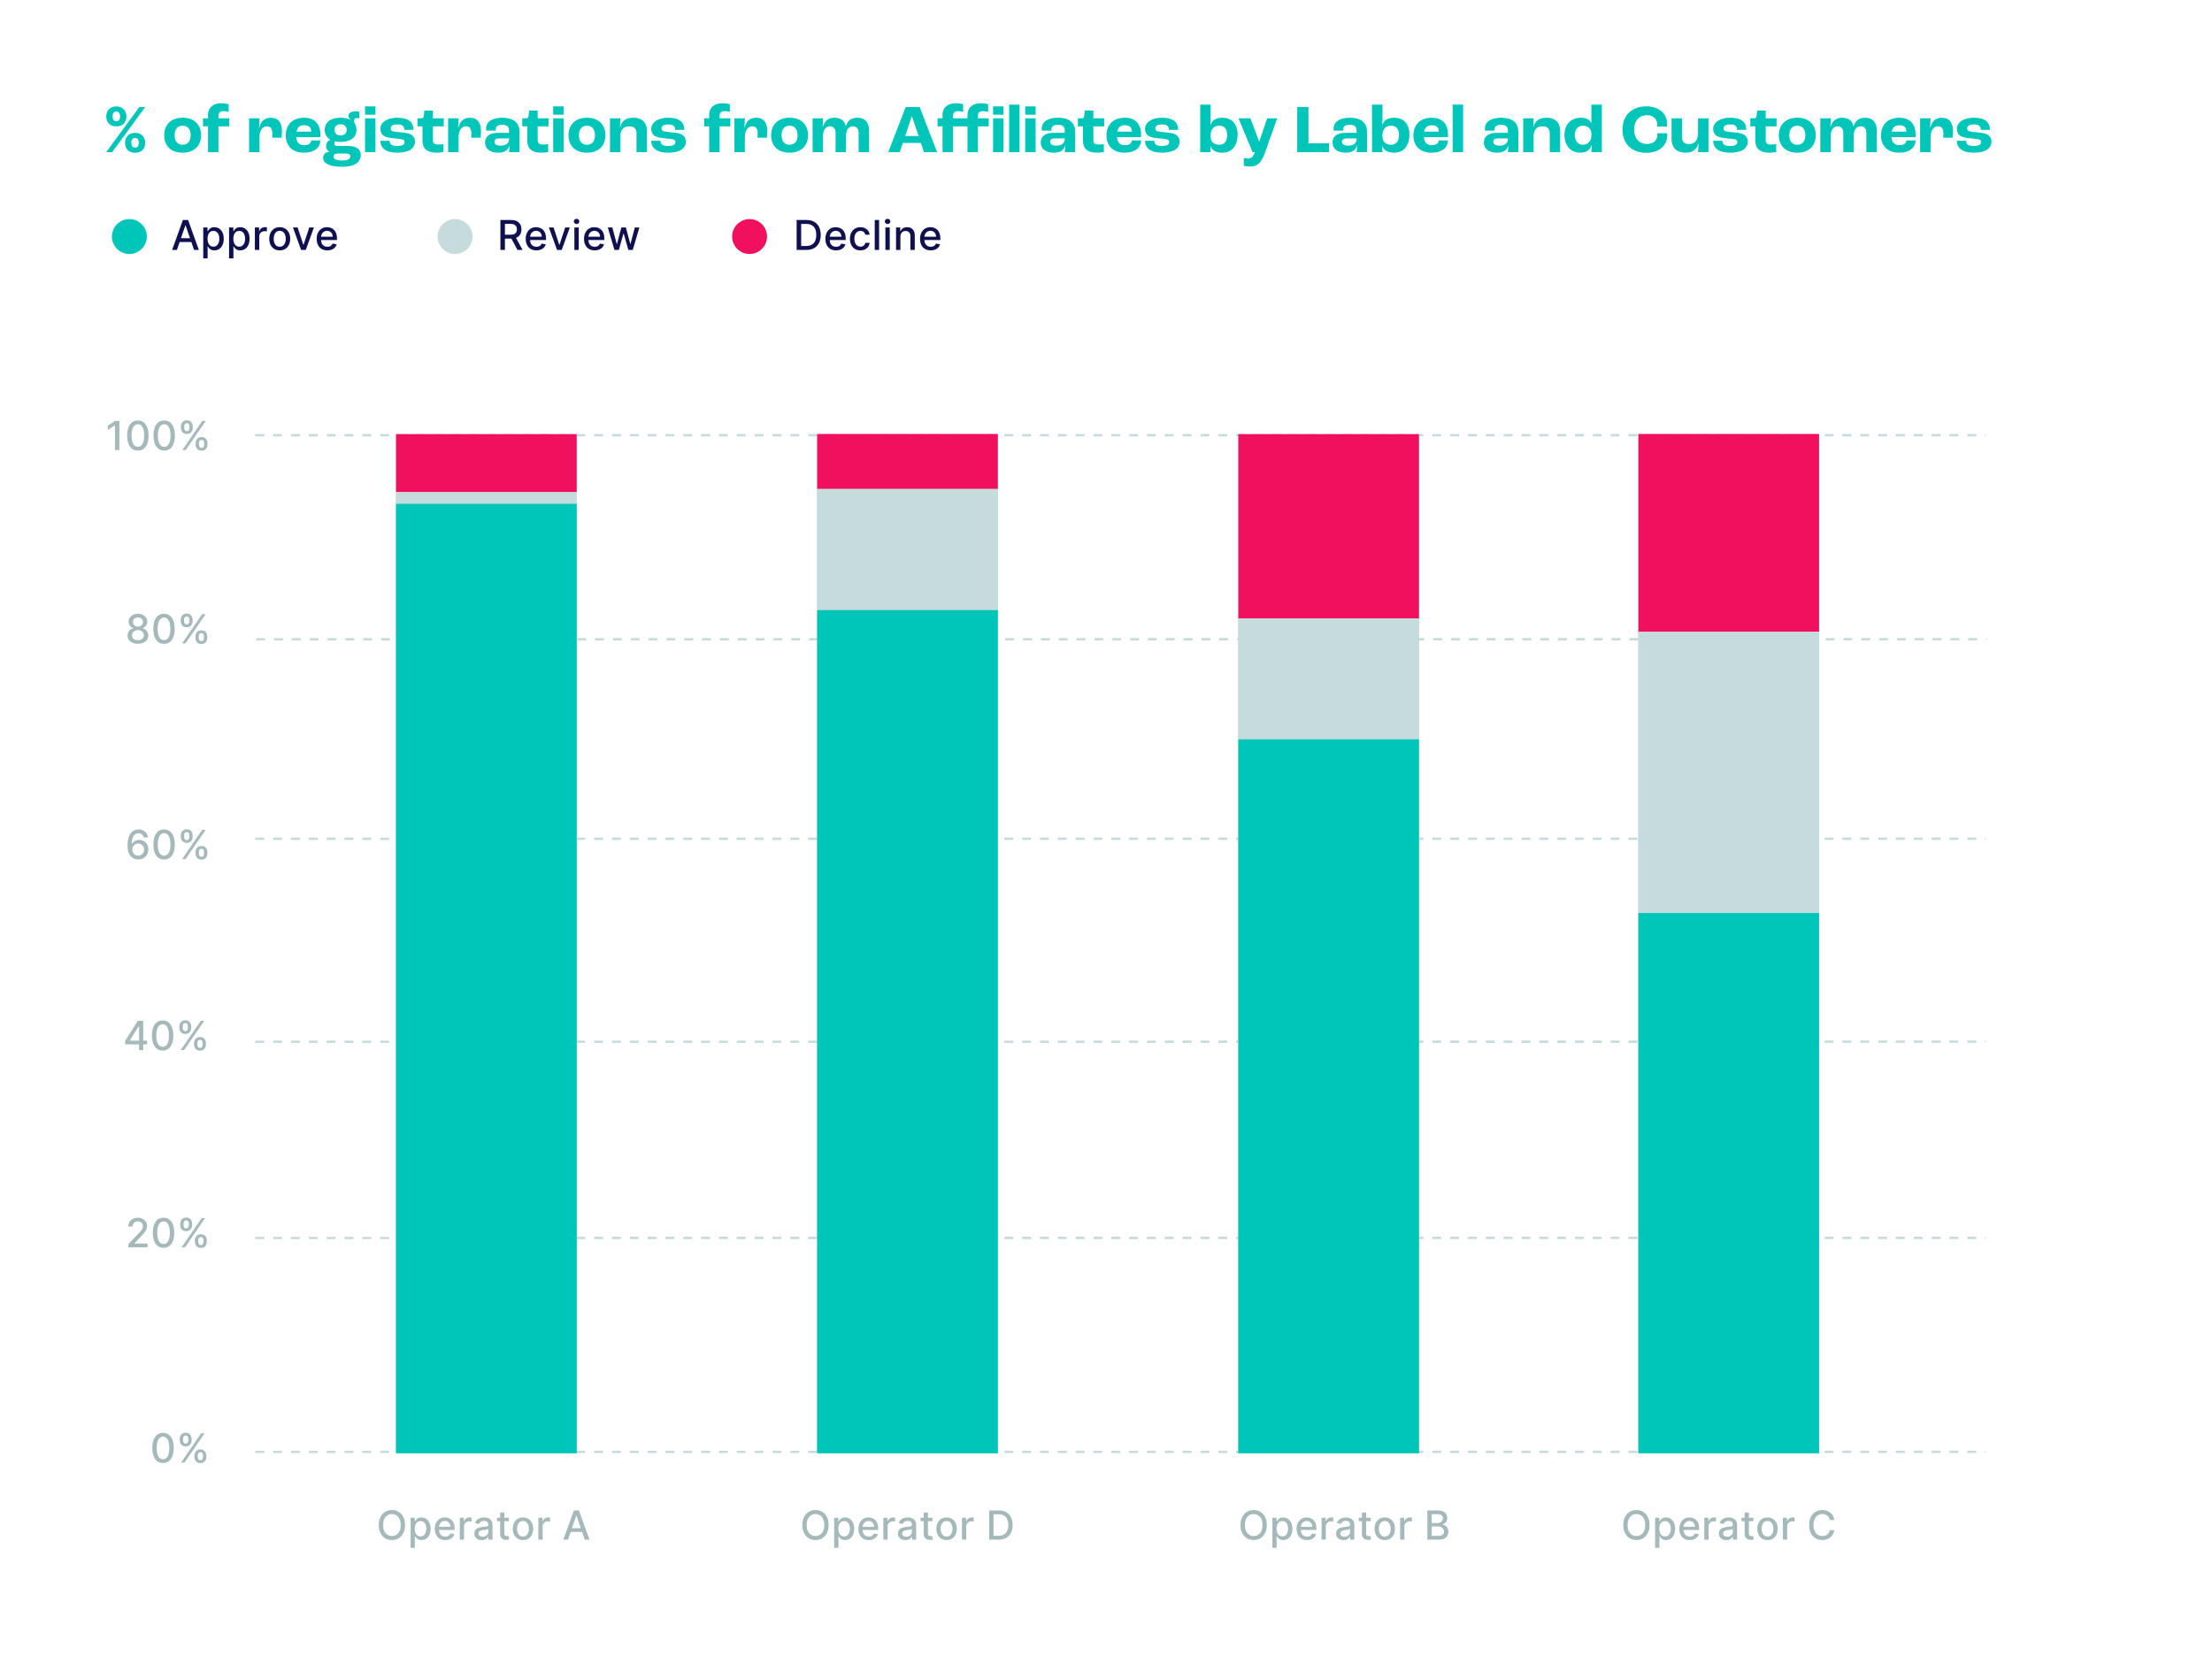 <svg width="645" height="483" viewBox="0 0 645 483" fill="none" xmlns="http://www.w3.org/2000/svg">
<path d="M33.918 36.855C35.738 36.855 36.858 35.775 36.858 33.935C36.858 32.275 35.758 31.035 33.918 31.035C32.058 31.035 30.978 32.275 30.978 33.935C30.978 35.775 32.098 36.855 33.918 36.855ZM30.958 44.375H32.698L42.358 31.215H40.618L30.958 44.375ZM33.918 35.355C33.178 35.355 32.818 34.835 32.818 33.935C32.818 33.055 33.218 32.535 33.918 32.535C34.598 32.535 35.018 33.055 35.018 33.935C35.018 34.835 34.638 35.355 33.918 35.355ZM39.398 44.555C41.218 44.555 42.338 43.455 42.338 41.635C42.338 39.975 41.238 38.735 39.398 38.735C37.538 38.735 36.458 39.975 36.458 41.635C36.458 43.455 37.558 44.555 39.398 44.555ZM39.398 43.055C38.658 43.055 38.298 42.535 38.298 41.635C38.298 40.735 38.698 40.235 39.398 40.235C40.078 40.235 40.478 40.735 40.478 41.635C40.478 42.535 40.118 43.055 39.398 43.055ZM53.257 44.535C56.517 44.535 58.637 42.655 58.637 39.455C58.637 36.235 56.517 34.335 53.257 34.335C49.997 34.335 47.877 36.235 47.877 39.455C47.877 42.655 49.997 44.535 53.257 44.535ZM53.257 42.215C51.777 42.215 50.917 41.195 50.917 39.455C50.917 37.695 51.777 36.655 53.257 36.655C54.737 36.655 55.597 37.695 55.597 39.455C55.597 41.195 54.737 42.215 53.257 42.215ZM60.655 44.375H63.695V36.855H66.835V34.495H63.695V33.755C63.695 32.875 64.175 32.415 65.175 32.415C65.875 32.415 66.415 32.575 66.675 32.655V30.415C66.415 30.315 65.555 30.095 64.555 30.095C62.315 30.095 60.655 31.255 60.655 33.535V34.495H59.195V36.855H60.655V44.375ZM72.628 44.375H75.668V40.115C75.668 37.915 76.568 36.855 77.868 36.855C78.828 36.855 79.408 37.435 79.408 38.875C79.408 39.175 79.388 39.675 79.348 40.155H82.108C82.148 39.635 82.208 38.755 82.208 38.195C82.208 35.635 81.028 34.335 79.008 34.335C77.068 34.335 76.008 35.435 75.588 37.315H75.548L75.668 34.495H72.628V44.375ZM93.407 39.155C93.407 35.915 91.467 34.335 88.707 34.335C85.367 34.335 83.327 36.275 83.327 39.535C83.327 42.675 85.367 44.535 88.647 44.535C91.467 44.535 93.347 43.215 93.407 40.955H90.727C90.647 41.915 89.887 42.335 88.707 42.335C87.347 42.335 86.527 41.635 86.387 40.015H93.407V39.155ZM90.727 38.395H86.467C86.707 37.095 87.427 36.535 88.707 36.535C89.967 36.535 90.727 37.115 90.727 38.235V38.395ZM101.643 42.575H98.443C97.843 42.575 97.483 42.315 97.483 41.875C97.483 41.595 97.583 41.355 97.663 41.235C98.163 41.335 98.703 41.395 99.303 41.395C102.223 41.395 103.943 40.095 103.943 37.875C103.943 37.175 103.783 36.575 103.463 36.075C103.323 35.715 103.243 35.415 103.243 35.175C103.243 34.715 103.543 34.435 104.183 34.435C104.403 34.435 104.603 34.455 104.783 34.495V32.575C104.503 32.515 104.223 32.475 103.683 32.475C102.423 32.475 101.603 32.955 101.603 33.775C101.603 34.135 101.783 34.535 102.183 34.895L102.163 34.935C101.423 34.535 100.463 34.335 99.303 34.335C96.403 34.335 94.683 35.655 94.683 37.875C94.683 39.155 95.263 40.135 96.303 40.735V40.755C95.563 41.095 95.083 41.675 95.083 42.615C95.083 43.315 95.403 43.855 96.003 44.235V44.255C94.903 44.375 94.223 45.015 94.223 46.055C94.223 47.695 96.283 48.655 99.763 48.655C103.183 48.655 105.203 47.455 105.203 45.195C105.203 43.555 103.883 42.575 101.643 42.575ZM99.303 36.255C100.423 36.255 101.083 36.855 101.083 37.875C101.083 38.875 100.423 39.475 99.303 39.475C98.203 39.475 97.543 38.875 97.543 37.875C97.543 36.855 98.203 36.255 99.303 36.255ZM99.723 46.815C98.163 46.815 97.243 46.415 97.243 45.675C97.243 45.115 97.723 44.775 98.543 44.775H100.883C101.763 44.775 102.163 45.075 102.163 45.615C102.163 46.395 101.263 46.815 99.723 46.815ZM106.438 33.455H109.478V31.035H106.438V33.455ZM106.438 44.375H109.478V34.495H106.438V44.375ZM115.845 44.535C119.225 44.535 121.005 43.315 121.005 41.235C121.005 40.375 120.545 39.635 119.905 39.275C119.165 38.855 118.305 38.735 117.085 38.615C116.025 38.515 115.145 38.435 114.645 38.315C114.085 38.175 113.925 37.855 113.925 37.435C113.925 36.755 114.525 36.295 115.885 36.295C117.385 36.295 117.865 36.835 117.885 37.875H120.565C120.565 35.575 119.085 34.335 115.845 34.335C113.105 34.335 110.905 35.515 110.905 37.655C110.905 38.475 111.285 39.195 111.845 39.595C112.445 40.015 113.545 40.235 114.965 40.355C115.945 40.435 116.745 40.515 117.265 40.635C117.785 40.755 117.965 41.035 117.965 41.395C117.965 42.115 117.405 42.575 115.825 42.575C114.085 42.575 113.625 41.975 113.625 41.055H110.905C110.905 43.055 112.365 44.535 115.845 44.535ZM127.374 44.535C128.194 44.535 129.034 44.375 129.294 44.315V42.015C128.954 42.095 128.334 42.155 127.914 42.155C126.714 42.155 126.234 41.835 126.234 40.815V36.855H129.394V34.495H126.234V32.255H123.734L123.594 33.635C123.534 34.235 123.374 34.495 122.914 34.495H121.734V36.855H123.194V40.975C123.194 43.175 124.294 44.535 127.374 44.535ZM130.675 44.375H133.715V40.115C133.715 37.915 134.615 36.855 135.915 36.855C136.875 36.855 137.455 37.435 137.455 38.875C137.455 39.175 137.435 39.675 137.395 40.155H140.155C140.195 39.635 140.255 38.755 140.255 38.195C140.255 35.635 139.075 34.335 137.055 34.335C135.115 34.335 134.055 35.435 133.635 37.315H133.595L133.715 34.495H130.675V44.375ZM145.333 44.535C147.133 44.535 148.253 43.775 148.553 42.375H148.573C148.573 42.975 148.493 43.875 148.433 44.375H151.473V38.375C151.473 35.735 149.633 34.335 146.493 34.335C143.493 34.335 141.733 35.515 141.733 37.515C141.733 37.715 141.753 37.935 141.773 38.095H144.573C144.553 37.895 144.553 37.735 144.553 37.675C144.553 36.875 145.213 36.395 146.353 36.395C147.753 36.395 148.433 36.875 148.433 38.075V38.735H145.213C142.593 38.735 141.433 39.915 141.433 41.535C141.433 43.535 143.033 44.535 145.333 44.535ZM145.933 42.475C144.833 42.475 144.173 42.075 144.173 41.315C144.173 40.755 144.673 40.375 145.493 40.375H148.433V40.575C148.433 41.775 147.513 42.475 145.933 42.475ZM157.921 44.535C158.741 44.535 159.581 44.375 159.841 44.315V42.015C159.501 42.095 158.881 42.155 158.461 42.155C157.261 42.155 156.781 41.835 156.781 40.815V36.855H159.941V34.495H156.781V32.255H154.281L154.141 33.635C154.081 34.235 153.921 34.495 153.461 34.495H152.281V36.855H153.741V40.975C153.741 43.175 154.841 44.535 157.921 44.535ZM161.301 33.455H164.341V31.035H161.301V33.455ZM161.301 44.375H164.341V34.495H161.301V44.375ZM171.148 44.535C174.408 44.535 176.528 42.655 176.528 39.455C176.528 36.235 174.408 34.335 171.148 34.335C167.888 34.335 165.768 36.235 165.768 39.455C165.768 42.655 167.888 44.535 171.148 44.535ZM171.148 42.215C169.668 42.215 168.808 41.195 168.808 39.455C168.808 37.695 169.668 36.655 171.148 36.655C172.628 36.655 173.488 37.695 173.488 39.455C173.488 41.195 172.628 42.215 171.148 42.215ZM177.862 44.375H180.902V39.675C180.902 37.795 181.862 36.855 183.462 36.855C184.802 36.855 185.602 37.475 185.602 38.875V44.375H188.642V38.195C188.642 35.635 187.102 34.335 184.722 34.335C182.482 34.335 181.322 35.235 180.822 37.115H180.782L180.902 34.495H177.862V44.375ZM194.829 44.535C198.209 44.535 199.989 43.315 199.989 41.235C199.989 40.375 199.529 39.635 198.889 39.275C198.149 38.855 197.289 38.735 196.069 38.615C195.009 38.515 194.129 38.435 193.629 38.315C193.069 38.175 192.909 37.855 192.909 37.435C192.909 36.755 193.509 36.295 194.869 36.295C196.369 36.295 196.849 36.835 196.869 37.875H199.549C199.549 35.575 198.069 34.335 194.829 34.335C192.089 34.335 189.889 35.515 189.889 37.655C189.889 38.475 190.269 39.195 190.829 39.595C191.429 40.015 192.529 40.235 193.949 40.355C194.929 40.435 195.729 40.515 196.249 40.635C196.769 40.755 196.949 41.035 196.949 41.395C196.949 42.115 196.389 42.575 194.809 42.575C193.069 42.575 192.609 41.975 192.609 41.055H189.889C189.889 43.055 191.349 44.535 194.829 44.535ZM206.788 44.375H209.828V36.855H212.968V34.495H209.828V33.755C209.828 32.875 210.308 32.415 211.308 32.415C212.008 32.415 212.548 32.575 212.808 32.655V30.415C212.548 30.315 211.688 30.095 210.688 30.095C208.448 30.095 206.788 31.255 206.788 33.535V34.495H205.328V36.855H206.788V44.375ZM214.151 44.375H217.191V40.115C217.191 37.915 218.091 36.855 219.391 36.855C220.351 36.855 220.931 37.435 220.931 38.875C220.931 39.175 220.911 39.675 220.871 40.155H223.631C223.671 39.635 223.731 38.755 223.731 38.195C223.731 35.635 222.551 34.335 220.531 34.335C218.591 34.335 217.531 35.435 217.111 37.315H217.071L217.191 34.495H214.151V44.375ZM230.23 44.535C233.49 44.535 235.61 42.655 235.61 39.455C235.61 36.235 233.49 34.335 230.23 34.335C226.97 34.335 224.85 36.235 224.85 39.455C224.85 42.655 226.97 44.535 230.23 44.535ZM230.23 42.215C228.75 42.215 227.89 41.195 227.89 39.455C227.89 37.695 228.75 36.655 230.23 36.655C231.71 36.655 232.57 37.695 232.57 39.455C232.57 41.195 231.71 42.215 230.23 42.215ZM236.944 44.375H239.984V39.655C239.984 37.795 240.824 36.855 242.004 36.855C243.044 36.855 243.644 37.555 243.644 38.715V44.375H246.684V39.595C246.684 37.775 247.524 36.855 248.724 36.855C249.764 36.855 250.364 37.555 250.364 38.715V44.375H253.404V38.015C253.404 35.695 252.184 34.335 250.024 34.335C248.124 34.335 247.044 35.315 246.644 36.915H246.624C246.404 35.315 245.184 34.335 243.284 34.335C241.484 34.335 240.364 35.355 239.904 37.055H239.884L239.984 34.495H236.944V44.375ZM269.425 44.375H273.245L268.165 31.215H264.085L259.005 44.375H262.365L263.265 41.695H268.525L269.425 44.375ZM263.945 39.655L265.865 33.895H265.905L267.845 39.655H263.945ZM274.835 44.375H277.875V36.855H282.115V44.375H285.155V36.855H288.295V34.495H285.155V33.755C285.155 32.875 285.635 32.415 286.635 32.415C287.335 32.415 287.875 32.575 288.135 32.655V30.415C287.875 30.315 287.015 30.095 286.015 30.095C283.775 30.095 282.115 31.255 282.115 33.535V34.495H277.875V33.755C277.875 32.875 278.355 32.415 279.355 32.415C280.055 32.415 280.595 32.575 280.855 32.655V30.415C280.595 30.315 279.735 30.095 278.735 30.095C276.495 30.095 274.835 31.255 274.835 33.535V34.495H273.375V36.855H274.835V44.375ZM289.563 33.455H292.603V31.035H289.563V33.455ZM289.563 44.375H292.603V34.495H289.563V44.375ZM294.25 44.375H297.29V30.515H294.25V44.375ZM298.938 33.455H301.978V31.035H298.938V33.455ZM298.938 44.375H301.978V34.495H298.938V44.375ZM307.365 44.535C309.165 44.535 310.285 43.775 310.585 42.375H310.605C310.605 42.975 310.525 43.875 310.465 44.375H313.505V38.375C313.505 35.735 311.665 34.335 308.525 34.335C305.525 34.335 303.765 35.515 303.765 37.515C303.765 37.715 303.785 37.935 303.805 38.095H306.605C306.585 37.895 306.585 37.735 306.585 37.675C306.585 36.875 307.245 36.395 308.385 36.395C309.785 36.395 310.465 36.875 310.465 38.075V38.735H307.245C304.625 38.735 303.465 39.915 303.465 41.535C303.465 43.535 305.065 44.535 307.365 44.535ZM307.965 42.475C306.865 42.475 306.205 42.075 306.205 41.315C306.205 40.755 306.705 40.375 307.525 40.375H310.465V40.575C310.465 41.775 309.545 42.475 307.965 42.475ZM319.952 44.535C320.772 44.535 321.612 44.375 321.872 44.315V42.015C321.532 42.095 320.912 42.155 320.492 42.155C319.292 42.155 318.812 41.835 318.812 40.815V36.855H321.972V34.495H318.812V32.255H316.312L316.172 33.635C316.112 34.235 315.952 34.495 315.492 34.495H314.312V36.855H315.772V40.975C315.772 43.175 316.872 44.535 319.952 44.535ZM332.723 39.155C332.723 35.915 330.783 34.335 328.023 34.335C324.683 34.335 322.643 36.275 322.643 39.535C322.643 42.675 324.683 44.535 327.963 44.535C330.783 44.535 332.663 43.215 332.723 40.955H330.043C329.963 41.915 329.203 42.335 328.023 42.335C326.663 42.335 325.843 41.635 325.703 40.015H332.723V39.155ZM330.043 38.395H325.783C326.023 37.095 326.743 36.535 328.023 36.535C329.283 36.535 330.043 37.115 330.043 38.235V38.395ZM338.813 44.535C342.193 44.535 343.973 43.315 343.973 41.235C343.973 40.375 343.513 39.635 342.873 39.275C342.133 38.855 341.273 38.735 340.053 38.615C338.993 38.515 338.113 38.435 337.613 38.315C337.053 38.175 336.893 37.855 336.893 37.435C336.893 36.755 337.493 36.295 338.853 36.295C340.353 36.295 340.833 36.835 340.853 37.875H343.533C343.533 35.575 342.053 34.335 338.813 34.335C336.073 34.335 333.873 35.515 333.873 37.655C333.873 38.475 334.253 39.195 334.813 39.595C335.413 40.015 336.513 40.235 337.933 40.355C338.913 40.435 339.713 40.515 340.233 40.635C340.753 40.755 340.933 41.035 340.933 41.395C340.933 42.115 340.373 42.575 338.793 42.575C337.053 42.575 336.593 41.975 336.593 41.055H333.873C333.873 43.055 335.333 44.535 338.813 44.535ZM356.372 44.535C359.192 44.535 360.872 42.575 360.872 39.235C360.872 36.155 359.212 34.335 356.392 34.335C354.632 34.335 353.372 35.115 352.992 36.415H352.952C352.972 35.935 353.012 35.115 353.012 34.655V30.515H349.972V44.375H353.012C352.972 43.895 352.932 43.095 352.912 42.515H352.932C353.292 43.775 354.572 44.535 356.372 44.535ZM355.592 42.215C353.972 42.215 353.012 41.335 353.012 39.835V39.375C353.012 37.675 353.972 36.655 355.572 36.655C356.992 36.655 357.832 37.655 357.832 39.335C357.832 41.155 356.992 42.215 355.592 42.215ZM364.573 48.575C366.613 48.575 367.833 47.455 368.833 44.615L372.413 34.495H369.493L367.193 41.295H367.153L364.613 34.495H361.133L365.233 44.375H365.893C365.393 45.735 364.933 46.215 363.933 46.215C363.433 46.215 362.973 46.135 362.673 46.055V48.315C362.933 48.415 363.573 48.575 364.573 48.575ZM378.256 44.375H387.536V41.795H381.536V31.215H378.256V44.375ZM392.462 44.535C394.262 44.535 395.382 43.775 395.682 42.375H395.702C395.702 42.975 395.622 43.875 395.562 44.375H398.602V38.375C398.602 35.735 396.762 34.335 393.622 34.335C390.622 34.335 388.862 35.515 388.862 37.515C388.862 37.715 388.882 37.935 388.902 38.095H391.702C391.682 37.895 391.682 37.735 391.682 37.675C391.682 36.875 392.342 36.395 393.482 36.395C394.882 36.395 395.562 36.875 395.562 38.075V38.735H392.342C389.722 38.735 388.562 39.915 388.562 41.535C388.562 43.535 390.162 44.535 392.462 44.535ZM393.062 42.475C391.962 42.475 391.302 42.075 391.302 41.315C391.302 40.755 391.802 40.375 392.622 40.375H395.562V40.575C395.562 41.775 394.642 42.475 393.062 42.475ZM406.47 44.535C409.29 44.535 410.97 42.575 410.97 39.235C410.97 36.155 409.31 34.335 406.49 34.335C404.73 34.335 403.47 35.115 403.09 36.415H403.05C403.07 35.935 403.11 35.115 403.11 34.655V30.515H400.07V44.375H403.11C403.07 43.895 403.03 43.095 403.01 42.515H403.03C403.39 43.775 404.67 44.535 406.47 44.535ZM405.69 42.215C404.07 42.215 403.11 41.335 403.11 39.835V39.375C403.11 37.675 404.07 36.655 405.67 36.655C407.09 36.655 407.93 37.655 407.93 39.335C407.93 41.155 407.09 42.215 405.69 42.215ZM422.215 39.155C422.215 35.915 420.275 34.335 417.515 34.335C414.175 34.335 412.135 36.275 412.135 39.535C412.135 42.675 414.175 44.535 417.455 44.535C420.275 44.535 422.155 43.215 422.215 40.955H419.535C419.455 41.915 418.695 42.335 417.515 42.335C416.155 42.335 415.335 41.635 415.195 40.015H422.215V39.155ZM419.535 38.395H415.275C415.515 37.095 416.235 36.535 417.515 36.535C418.775 36.535 419.535 37.115 419.535 38.235V38.395ZM423.586 44.375H426.626V30.515H423.586V44.375ZM436.583 44.535C438.383 44.535 439.503 43.775 439.803 42.375H439.823C439.823 42.975 439.743 43.875 439.683 44.375H442.723V38.375C442.723 35.735 440.883 34.335 437.743 34.335C434.743 34.335 432.983 35.515 432.983 37.515C432.983 37.715 433.003 37.935 433.023 38.095H435.823C435.803 37.895 435.803 37.735 435.803 37.675C435.803 36.875 436.463 36.395 437.603 36.395C439.003 36.395 439.683 36.875 439.683 38.075V38.735H436.463C433.843 38.735 432.683 39.915 432.683 41.535C432.683 43.535 434.283 44.535 436.583 44.535ZM437.183 42.475C436.083 42.475 435.423 42.075 435.423 41.315C435.423 40.755 435.923 40.375 436.743 40.375H439.683V40.575C439.683 41.775 438.763 42.475 437.183 42.475ZM444.151 44.375H447.191V39.675C447.191 37.795 448.151 36.855 449.751 36.855C451.091 36.855 451.891 37.475 451.891 38.875V44.375H454.931V38.195C454.931 35.635 453.391 34.335 451.011 34.335C448.771 34.335 447.611 35.235 447.111 37.115H447.071L447.191 34.495H444.151V44.375ZM460.818 44.535C462.618 44.535 463.738 43.655 464.118 42.255H464.158C464.098 43.315 464.058 44.175 464.038 44.375H467.078V30.515H464.038V35.955H464.018C463.578 34.935 462.538 34.335 460.938 34.335C458.058 34.335 456.178 36.335 456.178 39.355C456.178 42.455 457.958 44.535 460.818 44.535ZM461.518 42.215C460.118 42.215 459.198 41.055 459.198 39.375C459.198 37.735 460.138 36.655 461.558 36.655C463.038 36.655 464.038 37.615 464.038 39.035V39.515C464.038 41.135 463.038 42.215 461.518 42.215ZM480.033 44.575C483.653 44.575 486.153 42.535 486.153 39.515C486.153 39.355 486.153 39.135 486.133 38.875H483.253C483.273 39.095 483.273 39.215 483.273 39.295C483.273 40.955 482.113 41.995 480.193 41.995C478.073 41.995 476.493 40.435 476.493 37.815C476.493 35.215 478.033 33.595 480.193 33.595C481.973 33.595 483.233 34.615 483.233 36.395C483.233 36.495 483.233 36.695 483.213 36.915H486.073C486.093 36.735 486.113 36.375 486.113 36.075C486.113 33.055 483.633 31.015 480.033 31.015C475.973 31.015 473.093 33.535 473.093 37.815C473.093 42.055 475.973 44.575 480.033 44.575ZM491.57 44.535C493.45 44.535 494.79 43.695 495.23 41.795H495.27C495.25 42.875 495.19 43.695 495.13 44.375H498.17V34.495H495.13V38.775C495.13 40.935 494.15 42.015 492.51 42.015C491.21 42.015 490.45 41.375 490.45 39.995V34.495H487.41V40.355C487.41 43.255 489.01 44.535 491.57 44.535ZM504.478 44.535C507.858 44.535 509.638 43.315 509.638 41.235C509.638 40.375 509.178 39.635 508.538 39.275C507.798 38.855 506.938 38.735 505.718 38.615C504.658 38.515 503.778 38.435 503.278 38.315C502.718 38.175 502.558 37.855 502.558 37.435C502.558 36.755 503.158 36.295 504.518 36.295C506.018 36.295 506.498 36.835 506.518 37.875H509.198C509.198 35.575 507.718 34.335 504.478 34.335C501.738 34.335 499.538 35.515 499.538 37.655C499.538 38.475 499.918 39.195 500.478 39.595C501.078 40.015 502.178 40.235 503.598 40.355C504.578 40.435 505.378 40.515 505.898 40.635C506.418 40.755 506.598 41.035 506.598 41.395C506.598 42.115 506.038 42.575 504.458 42.575C502.718 42.575 502.258 41.975 502.258 41.055H499.538C499.538 43.055 500.998 44.535 504.478 44.535ZM516.007 44.535C516.827 44.535 517.667 44.375 517.927 44.315V42.015C517.587 42.095 516.967 42.155 516.547 42.155C515.347 42.155 514.867 41.835 514.867 40.815V36.855H518.027V34.495H514.867V32.255H512.367L512.227 33.635C512.167 34.235 512.007 34.495 511.547 34.495H510.367V36.855H511.827V40.975C511.827 43.175 512.927 44.535 516.007 44.535ZM524.078 44.535C527.338 44.535 529.458 42.655 529.458 39.455C529.458 36.235 527.338 34.335 524.078 34.335C520.818 34.335 518.698 36.235 518.698 39.455C518.698 42.655 520.818 44.535 524.078 44.535ZM524.078 42.215C522.598 42.215 521.738 41.195 521.738 39.455C521.738 37.695 522.598 36.655 524.078 36.655C525.558 36.655 526.418 37.695 526.418 39.455C526.418 41.195 525.558 42.215 524.078 42.215ZM530.792 44.375H533.832V39.655C533.832 37.795 534.672 36.855 535.852 36.855C536.892 36.855 537.492 37.555 537.492 38.715V44.375H540.532V39.595C540.532 37.775 541.372 36.855 542.572 36.855C543.612 36.855 544.212 37.555 544.212 38.715V44.375H547.252V38.015C547.252 35.695 546.032 34.335 543.872 34.335C541.972 34.335 540.892 35.315 540.492 36.915H540.472C540.252 35.315 539.032 34.335 537.132 34.335C535.332 34.335 534.212 35.355 533.752 37.055H533.732L533.832 34.495H530.792V44.375ZM558.563 39.155C558.563 35.915 556.623 34.335 553.863 34.335C550.523 34.335 548.483 36.275 548.483 39.535C548.483 42.675 550.523 44.535 553.803 44.535C556.623 44.535 558.503 43.215 558.563 40.955H555.883C555.803 41.915 555.043 42.335 553.863 42.335C552.503 42.335 551.683 41.635 551.543 40.015H558.563V39.155ZM555.883 38.395H551.623C551.863 37.095 552.583 36.535 553.863 36.535C555.123 36.535 555.883 37.115 555.883 38.235V38.395ZM559.893 44.375H562.933V40.115C562.933 37.915 563.833 36.855 565.133 36.855C566.093 36.855 566.673 37.435 566.673 38.875C566.673 39.175 566.653 39.675 566.613 40.155H569.373C569.413 39.635 569.473 38.755 569.473 38.195C569.473 35.635 568.293 34.335 566.273 34.335C564.333 34.335 563.273 35.435 562.853 37.315H562.813L562.933 34.495H559.893V44.375ZM575.532 44.535C578.912 44.535 580.692 43.315 580.692 41.235C580.692 40.375 580.232 39.635 579.592 39.275C578.852 38.855 577.992 38.735 576.772 38.615C575.712 38.515 574.832 38.435 574.332 38.315C573.772 38.175 573.612 37.855 573.612 37.435C573.612 36.755 574.212 36.295 575.572 36.295C577.072 36.295 577.552 36.835 577.572 37.875H580.252C580.252 35.575 578.772 34.335 575.532 34.335C572.792 34.335 570.592 35.515 570.592 37.655C570.592 38.475 570.972 39.195 571.532 39.595C572.132 40.015 573.232 40.235 574.652 40.355C575.632 40.435 576.432 40.515 576.952 40.635C577.472 40.755 577.652 41.035 577.652 41.395C577.652 42.115 577.092 42.575 575.512 42.575C573.772 42.575 573.312 41.975 573.312 41.055H570.592C570.592 43.055 572.052 44.535 575.532 44.535Z" fill="#00C6BA"/>
<line x1="74.444" y1="423.443" x2="579.044" y2="423.424" stroke="#C6DBDC" stroke-width="0.677" stroke-dasharray="2.6 2.6"/>
<line x1="74.444" y1="361.052" x2="579.044" y2="361.034" stroke="#C6DBDC" stroke-width="0.677" stroke-dasharray="2.6 2.6"/>
<line x1="74.444" y1="303.833" x2="579.044" y2="303.815" stroke="#C6DBDC" stroke-width="0.677" stroke-dasharray="2.6 2.6"/>
<line x1="74.444" y1="244.638" x2="579.044" y2="244.62" stroke="#C6DBDC" stroke-width="0.677" stroke-dasharray="2.6 2.6"/>
<line x1="74.715" y1="186.443" x2="579.315" y2="186.424" stroke="#C6DBDC" stroke-width="0.677" stroke-dasharray="2.6 2.6"/>
<line x1="74.444" y1="126.935" x2="579.044" y2="126.917" stroke="#C6DBDC" stroke-width="0.677" stroke-dasharray="2.6 2.6"/>
<path d="M118.108 444.78C118.108 445.69 117.942 446.472 117.609 447.126C117.276 447.778 116.82 448.279 116.241 448.631C115.664 448.981 115.008 449.156 114.273 449.156C113.536 449.156 112.877 448.981 112.298 448.631C111.721 448.279 111.267 447.776 110.934 447.122C110.601 446.467 110.435 445.687 110.435 444.78C110.435 443.871 110.601 443.09 110.934 442.439C111.267 441.785 111.721 441.283 112.298 440.933C112.877 440.581 113.536 440.405 114.273 440.405C115.008 440.405 115.664 440.581 116.241 440.933C116.82 441.283 117.276 441.785 117.609 442.439C117.942 443.09 118.108 443.871 118.108 444.78ZM116.835 444.78C116.835 444.087 116.723 443.504 116.499 443.029C116.277 442.553 115.972 442.192 115.584 441.948C115.198 441.701 114.761 441.578 114.273 441.578C113.783 441.578 113.345 441.701 112.959 441.948C112.574 442.192 112.269 442.553 112.044 443.029C111.823 443.504 111.712 444.087 111.712 444.78C111.712 445.474 111.823 446.059 112.044 446.535C112.269 447.01 112.574 447.37 112.959 447.617C113.345 447.861 113.783 447.983 114.273 447.983C114.761 447.983 115.198 447.861 115.584 447.617C115.972 447.37 116.277 447.01 116.499 446.535C116.723 446.059 116.835 445.474 116.835 444.78ZM119.728 451.435V442.651H120.942V443.687H121.046C121.118 443.553 121.222 443.4 121.358 443.225C121.494 443.05 121.682 442.898 121.923 442.767C122.165 442.634 122.483 442.568 122.88 442.568C123.396 442.568 123.856 442.698 124.261 442.959C124.665 443.219 124.983 443.595 125.213 444.086C125.446 444.577 125.562 445.167 125.562 445.858C125.562 446.548 125.447 447.14 125.217 447.633C124.987 448.124 124.671 448.503 124.269 448.769C123.867 449.032 123.408 449.164 122.892 449.164C122.504 449.164 122.187 449.099 121.94 448.968C121.696 448.838 121.505 448.686 121.366 448.511C121.227 448.336 121.121 448.181 121.046 448.045H120.971V451.435H119.728ZM120.946 445.845C120.946 446.294 121.011 446.688 121.142 447.026C121.272 447.364 121.46 447.629 121.707 447.821C121.954 448.009 122.256 448.103 122.614 448.103C122.985 448.103 123.296 448.005 123.545 447.808C123.795 447.608 123.983 447.338 124.111 446.997C124.241 446.656 124.306 446.272 124.306 445.845C124.306 445.424 124.243 445.045 124.115 444.71C123.99 444.374 123.802 444.109 123.55 443.915C123.3 443.721 122.988 443.624 122.614 443.624C122.253 443.624 121.948 443.717 121.699 443.903C121.452 444.089 121.265 444.348 121.137 444.681C121.01 445.013 120.946 445.401 120.946 445.845ZM129.826 449.168C129.197 449.168 128.655 449.034 128.2 448.765C127.748 448.493 127.399 448.112 127.152 447.621C126.908 447.127 126.786 446.549 126.786 445.887C126.786 445.232 126.908 444.656 127.152 444.157C127.399 443.657 127.742 443.268 128.183 442.988C128.627 442.708 129.145 442.568 129.739 442.568C130.099 442.568 130.448 442.627 130.787 442.747C131.125 442.866 131.429 443.053 131.697 443.308C131.966 443.563 132.178 443.895 132.334 444.302C132.489 444.707 132.567 445.199 132.567 445.778V446.219H127.489V445.288H131.348C131.348 444.961 131.282 444.671 131.148 444.419C131.015 444.163 130.828 443.962 130.587 443.816C130.349 443.669 130.069 443.595 129.747 443.595C129.398 443.595 129.093 443.681 128.832 443.853C128.574 444.022 128.374 444.244 128.233 444.518C128.094 444.79 128.025 445.085 128.025 445.404V446.132C128.025 446.559 128.1 446.922 128.25 447.222C128.402 447.521 128.614 447.75 128.886 447.908C129.158 448.063 129.475 448.141 129.838 448.141C130.074 448.141 130.289 448.107 130.483 448.041C130.677 447.972 130.845 447.869 130.986 447.733C131.128 447.597 131.236 447.43 131.311 447.23L132.488 447.442C132.393 447.789 132.224 448.092 131.98 448.353C131.739 448.611 131.435 448.812 131.069 448.956C130.706 449.097 130.292 449.168 129.826 449.168ZM134.063 449.039V442.651H135.265V443.666H135.332C135.448 443.322 135.654 443.052 135.947 442.855C136.244 442.655 136.58 442.555 136.954 442.555C137.032 442.555 137.123 442.558 137.228 442.564C137.337 442.569 137.421 442.576 137.482 442.584V443.774C137.432 443.76 137.343 443.745 137.216 443.728C137.088 443.709 136.961 443.699 136.833 443.699C136.539 443.699 136.277 443.761 136.047 443.886C135.82 444.008 135.64 444.179 135.507 444.398C135.374 444.614 135.307 444.861 135.307 445.138V449.039H134.063ZM140.477 449.18C140.072 449.18 139.706 449.106 139.379 448.956C139.052 448.803 138.793 448.583 138.601 448.295C138.413 448.006 138.319 447.653 138.319 447.234C138.319 446.874 138.388 446.577 138.527 446.344C138.665 446.111 138.852 445.927 139.088 445.791C139.324 445.655 139.587 445.553 139.878 445.483C140.169 445.414 140.466 445.361 140.768 445.325C141.151 445.281 141.461 445.245 141.7 445.217C141.938 445.187 142.112 445.138 142.22 445.071C142.328 445.005 142.382 444.897 142.382 444.747V444.718C142.382 444.355 142.279 444.073 142.074 443.874C141.872 443.674 141.57 443.574 141.168 443.574C140.749 443.574 140.419 443.667 140.178 443.853C139.939 444.036 139.774 444.24 139.683 444.464L138.514 444.198C138.653 443.81 138.855 443.497 139.121 443.258C139.39 443.017 139.699 442.842 140.049 442.734C140.398 442.623 140.765 442.568 141.151 442.568C141.406 442.568 141.676 442.598 141.962 442.659C142.25 442.718 142.519 442.826 142.769 442.984C143.021 443.142 143.228 443.368 143.388 443.662C143.549 443.953 143.63 444.331 143.63 444.797V449.039H142.415V448.166H142.365C142.285 448.327 142.164 448.485 142.003 448.64C141.843 448.795 141.636 448.924 141.384 449.027C141.131 449.129 140.829 449.18 140.477 449.18ZM140.747 448.182C141.091 448.182 141.385 448.114 141.629 447.979C141.876 447.843 142.063 447.665 142.191 447.446C142.321 447.224 142.386 446.987 142.386 446.735V445.912C142.342 445.956 142.256 445.998 142.128 446.036C142.003 446.072 141.861 446.104 141.7 446.132C141.539 446.157 141.382 446.181 141.23 446.203C141.077 446.222 140.95 446.239 140.847 446.253C140.606 446.283 140.386 446.334 140.186 446.406C139.989 446.479 139.831 446.583 139.712 446.718C139.595 446.851 139.537 447.029 139.537 447.251C139.537 447.558 139.651 447.791 139.878 447.949C140.106 448.105 140.395 448.182 140.747 448.182ZM148.385 442.651V443.649H144.896V442.651H148.385ZM145.831 441.121H147.075V447.163C147.075 447.405 147.111 447.586 147.183 447.708C147.255 447.827 147.348 447.909 147.462 447.954C147.578 447.995 147.704 448.016 147.84 448.016C147.94 448.016 148.027 448.009 148.102 447.995C148.177 447.981 148.235 447.97 148.277 447.962L148.501 448.989C148.429 449.017 148.327 449.045 148.194 449.072C148.06 449.103 147.894 449.119 147.695 449.122C147.367 449.128 147.062 449.07 146.78 448.948C146.497 448.826 146.268 448.637 146.093 448.382C145.919 448.127 145.831 447.807 145.831 447.421V441.121ZM152.5 449.168C151.901 449.168 151.378 449.031 150.932 448.756C150.485 448.482 150.139 448.098 149.892 447.604C149.645 447.111 149.522 446.534 149.522 445.874C149.522 445.212 149.645 444.632 149.892 444.136C150.139 443.639 150.485 443.254 150.932 442.98C151.378 442.705 151.901 442.568 152.5 442.568C153.099 442.568 153.621 442.705 154.068 442.98C154.514 443.254 154.861 443.639 155.107 444.136C155.354 444.632 155.477 445.212 155.477 445.874C155.477 446.534 155.354 447.111 155.107 447.604C154.861 448.098 154.514 448.482 154.068 448.756C153.621 449.031 153.099 449.168 152.5 449.168ZM152.504 448.124C152.892 448.124 153.214 448.022 153.469 447.816C153.724 447.611 153.912 447.338 154.034 446.997C154.159 446.656 154.222 446.28 154.222 445.87C154.222 445.462 154.159 445.088 154.034 444.747C153.912 444.403 153.724 444.127 153.469 443.919C153.214 443.712 152.892 443.608 152.504 443.608C152.113 443.608 151.789 443.712 151.531 443.919C151.276 444.127 151.086 444.403 150.961 444.747C150.839 445.088 150.778 445.462 150.778 445.87C150.778 446.28 150.839 446.656 150.961 446.997C151.086 447.338 151.276 447.611 151.531 447.816C151.789 448.022 152.113 448.124 152.504 448.124ZM156.983 449.039V442.651H158.185V443.666H158.251C158.368 443.322 158.573 443.052 158.867 442.855C159.163 442.655 159.499 442.555 159.873 442.555C159.951 442.555 160.042 442.558 160.148 442.564C160.256 442.569 160.34 442.576 160.401 442.584V443.774C160.351 443.76 160.263 443.745 160.135 443.728C160.008 443.709 159.88 443.699 159.752 443.699C159.459 443.699 159.197 443.761 158.966 443.886C158.739 444.008 158.559 444.179 158.426 444.398C158.293 444.614 158.226 444.861 158.226 445.138V449.039H156.983ZM165.63 449.039H164.266L167.331 440.522H168.816L171.881 449.039H170.517L168.109 442.069H168.042L165.63 449.039ZM165.859 445.704H170.284V446.785H165.859V445.704Z" fill="#A6B9BA"/>
<path d="M47.536 426.688C46.879 426.686 46.318 426.512 45.852 426.168C45.386 425.825 45.03 425.324 44.783 424.667C44.536 424.01 44.413 423.218 44.413 422.292C44.413 421.369 44.536 420.58 44.783 419.926C45.032 419.272 45.39 418.773 45.856 418.429C46.324 418.085 46.885 417.913 47.536 417.913C48.188 417.913 48.746 418.086 49.212 418.433C49.678 418.777 50.034 419.276 50.281 419.93C50.531 420.582 50.655 421.369 50.655 422.292C50.655 423.221 50.532 424.014 50.285 424.671C50.038 425.326 49.682 425.826 49.216 426.173C48.751 426.516 48.19 426.688 47.536 426.688ZM47.536 425.578C48.113 425.578 48.563 425.296 48.888 424.734C49.215 424.171 49.379 423.357 49.379 422.292C49.379 421.585 49.304 420.988 49.154 420.5C49.007 420.009 48.795 419.638 48.518 419.385C48.243 419.13 47.916 419.003 47.536 419.003C46.962 419.003 46.512 419.285 46.184 419.851C45.857 420.417 45.692 421.23 45.69 422.292C45.69 423.002 45.763 423.602 45.91 424.093C46.06 424.581 46.272 424.951 46.546 425.204C46.821 425.453 47.151 425.578 47.536 425.578ZM56.694 424.95V424.501C56.694 424.179 56.76 423.885 56.893 423.619C57.029 423.35 57.226 423.135 57.484 422.974C57.744 422.811 58.059 422.729 58.428 422.729C58.805 422.729 59.121 422.809 59.376 422.97C59.631 423.131 59.824 423.346 59.954 423.615C60.087 423.884 60.154 424.179 60.154 424.501V424.95C60.154 425.271 60.087 425.567 59.954 425.836C59.821 426.102 59.626 426.317 59.368 426.48C59.113 426.641 58.799 426.722 58.428 426.722C58.053 426.722 57.737 426.641 57.48 426.48C57.222 426.317 57.026 426.102 56.893 425.836C56.76 425.567 56.694 425.271 56.694 424.95ZM57.663 424.501V424.95C57.663 425.188 57.719 425.405 57.833 425.599C57.947 425.793 58.145 425.89 58.428 425.89C58.708 425.89 58.903 425.793 59.014 425.599C59.125 425.405 59.181 425.188 59.181 424.95V424.501C59.181 424.262 59.127 424.046 59.018 423.852C58.913 423.658 58.716 423.561 58.428 423.561C58.151 423.561 57.954 423.658 57.837 423.852C57.721 424.046 57.663 424.262 57.663 424.501ZM52.41 420.076V419.626C52.41 419.305 52.477 419.01 52.609 418.741C52.745 418.472 52.942 418.257 53.2 418.096C53.461 417.935 53.775 417.855 54.144 417.855C54.521 417.855 54.837 417.935 55.092 418.096C55.347 418.257 55.54 418.472 55.67 418.741C55.801 419.01 55.866 419.305 55.866 419.626V420.076C55.866 420.397 55.799 420.693 55.666 420.961C55.536 421.228 55.342 421.443 55.084 421.606C54.829 421.767 54.516 421.847 54.144 421.847C53.767 421.847 53.45 421.767 53.192 421.606C52.937 421.443 52.743 421.228 52.609 420.961C52.477 420.693 52.41 420.397 52.41 420.076ZM53.383 419.626V420.076C53.383 420.314 53.438 420.53 53.549 420.724C53.663 420.919 53.861 421.016 54.144 421.016C54.421 421.016 54.615 420.919 54.726 420.724C54.84 420.53 54.897 420.314 54.897 420.076V419.626C54.897 419.388 54.843 419.172 54.735 418.978C54.627 418.784 54.43 418.687 54.144 418.687C53.867 418.687 53.67 418.784 53.554 418.978C53.44 419.172 53.383 419.388 53.383 419.626ZM52.805 426.547L58.661 418.029H59.655L53.799 426.547H52.805Z" fill="#A6B9BA"/>
<path d="M37.421 363.781V362.85L40.303 359.864C40.611 359.539 40.865 359.255 41.064 359.011C41.267 358.764 41.418 358.53 41.517 358.308C41.617 358.086 41.667 357.851 41.667 357.601C41.667 357.318 41.601 357.074 41.468 356.869C41.334 356.661 41.153 356.502 40.923 356.391C40.693 356.277 40.433 356.22 40.145 356.22C39.84 356.22 39.574 356.283 39.347 356.408C39.119 356.532 38.945 356.708 38.823 356.936C38.701 357.163 38.64 357.429 38.64 357.734H37.413C37.413 357.216 37.532 356.762 37.77 356.374C38.009 355.986 38.336 355.685 38.752 355.472C39.168 355.256 39.641 355.147 40.17 355.147C40.705 355.147 41.176 355.254 41.584 355.468C41.994 355.678 42.315 355.967 42.545 356.333C42.775 356.696 42.89 357.106 42.89 357.564C42.89 357.88 42.83 358.189 42.711 358.491C42.595 358.793 42.391 359.13 42.1 359.502C41.809 359.871 41.404 360.318 40.885 360.845L39.193 362.617V362.679H43.027V363.781H37.421ZM47.686 363.923C47.029 363.92 46.467 363.747 46.002 363.403C45.536 363.059 45.179 362.559 44.933 361.901C44.686 361.244 44.562 360.453 44.562 359.527C44.562 358.603 44.686 357.815 44.933 357.16C45.182 356.506 45.54 356.007 46.006 355.663C46.474 355.319 47.034 355.147 47.686 355.147C48.337 355.147 48.896 355.321 49.362 355.667C49.828 356.011 50.184 356.51 50.431 357.164C50.68 357.816 50.805 358.603 50.805 359.527C50.805 360.456 50.682 361.248 50.435 361.906C50.188 362.56 49.832 363.06 49.366 363.407C48.9 363.751 48.34 363.923 47.686 363.923ZM47.686 362.812C48.263 362.812 48.713 362.531 49.038 361.968C49.365 361.405 49.528 360.591 49.528 359.527C49.528 358.82 49.453 358.222 49.304 357.734C49.157 357.243 48.945 356.872 48.667 356.62C48.393 356.365 48.066 356.237 47.686 356.237C47.112 356.237 46.661 356.52 46.334 357.085C46.007 357.651 45.842 358.465 45.839 359.527C45.839 360.236 45.913 360.837 46.06 361.328C46.209 361.815 46.422 362.186 46.696 362.438C46.971 362.687 47.3 362.812 47.686 362.812ZM56.843 362.184V361.735C56.843 361.413 56.91 361.12 57.043 360.853C57.179 360.584 57.376 360.37 57.633 360.209C57.894 360.045 58.209 359.963 58.578 359.963C58.955 359.963 59.271 360.044 59.526 360.205C59.781 360.365 59.974 360.58 60.104 360.849C60.237 361.118 60.303 361.413 60.303 361.735V362.184C60.303 362.506 60.237 362.801 60.104 363.07C59.971 363.336 59.775 363.551 59.517 363.715C59.262 363.876 58.949 363.956 58.578 363.956C58.203 363.956 57.887 363.876 57.629 363.715C57.371 363.551 57.176 363.336 57.043 363.07C56.91 362.801 56.843 362.506 56.843 362.184ZM57.812 361.735V362.184C57.812 362.423 57.869 362.639 57.983 362.833C58.096 363.027 58.295 363.124 58.578 363.124C58.858 363.124 59.053 363.027 59.164 362.833C59.275 362.639 59.33 362.423 59.33 362.184V361.735C59.33 361.497 59.276 361.28 59.168 361.086C59.063 360.892 58.866 360.795 58.578 360.795C58.3 360.795 58.103 360.892 57.987 361.086C57.871 361.28 57.812 361.497 57.812 361.735ZM52.56 357.31V356.861C52.56 356.539 52.626 356.244 52.759 355.975C52.895 355.706 53.092 355.491 53.35 355.33C53.611 355.17 53.925 355.089 54.294 355.089C54.671 355.089 54.987 355.17 55.242 355.33C55.497 355.491 55.69 355.706 55.82 355.975C55.95 356.244 56.016 356.539 56.016 356.861V357.31C56.016 357.632 55.949 357.927 55.816 358.196C55.686 358.462 55.492 358.677 55.234 358.84C54.979 359.001 54.665 359.082 54.294 359.082C53.917 359.082 53.599 359.001 53.342 358.84C53.087 358.677 52.892 358.462 52.759 358.196C52.626 357.927 52.56 357.632 52.56 357.31ZM53.533 356.861V357.31C53.533 357.548 53.588 357.765 53.699 357.959C53.813 358.153 54.011 358.25 54.294 358.25C54.571 358.25 54.765 358.153 54.876 357.959C54.99 357.765 55.047 357.548 55.047 357.31V356.861C55.047 356.622 54.993 356.406 54.885 356.212C54.776 356.018 54.58 355.921 54.294 355.921C54.017 355.921 53.82 356.018 53.703 356.212C53.59 356.406 53.533 356.622 53.533 356.861ZM52.955 363.781L58.81 355.264H59.804L53.949 363.781H52.955Z" fill="#A6B9BA"/>
<path d="M36.502 304.594V303.555L40.183 297.74H41.002V299.271H40.482L37.849 303.438V303.505H42.894V304.594H36.502ZM40.54 306.258V304.278L40.549 303.804V297.74H41.767V306.258H40.54ZM47.426 306.399C46.769 306.396 46.207 306.223 45.742 305.879C45.276 305.536 44.92 305.035 44.673 304.378C44.426 303.721 44.303 302.929 44.303 302.003C44.303 301.08 44.426 300.291 44.673 299.637C44.922 298.983 45.28 298.483 45.746 298.14C46.214 297.796 46.774 297.624 47.426 297.624C48.078 297.624 48.636 297.797 49.102 298.144C49.568 298.488 49.924 298.987 50.171 299.641C50.42 300.293 50.545 301.08 50.545 302.003C50.545 302.932 50.422 303.725 50.175 304.382C49.928 305.036 49.572 305.537 49.106 305.884C48.64 306.227 48.08 306.399 47.426 306.399ZM47.426 305.289C48.003 305.289 48.453 305.007 48.778 304.445C49.105 303.882 49.268 303.068 49.268 302.003C49.268 301.296 49.194 300.699 49.044 300.211C48.897 299.72 48.685 299.349 48.407 299.096C48.133 298.841 47.806 298.714 47.426 298.714C46.852 298.714 46.401 298.996 46.074 299.562C45.747 300.128 45.582 300.941 45.58 302.003C45.58 302.713 45.653 303.313 45.8 303.804C45.95 304.292 46.162 304.662 46.436 304.914C46.711 305.164 47.041 305.289 47.426 305.289ZM56.584 304.661V304.212C56.584 303.89 56.65 303.596 56.783 303.33C56.919 303.061 57.116 302.846 57.374 302.685C57.634 302.522 57.949 302.44 58.318 302.44C58.695 302.44 59.011 302.52 59.266 302.681C59.521 302.842 59.714 303.057 59.844 303.326C59.977 303.595 60.044 303.89 60.044 304.212V304.661C60.044 304.982 59.977 305.278 59.844 305.547C59.711 305.813 59.516 306.028 59.258 306.191C59.003 306.352 58.689 306.432 58.318 306.432C57.943 306.432 57.627 306.352 57.37 306.191C57.112 306.028 56.916 305.813 56.783 305.547C56.65 305.278 56.584 304.982 56.584 304.661ZM57.553 304.212V304.661C57.553 304.899 57.609 305.116 57.723 305.31C57.837 305.504 58.035 305.601 58.318 305.601C58.598 305.601 58.793 305.504 58.904 305.31C59.015 305.116 59.071 304.899 59.071 304.661V304.212C59.071 303.973 59.016 303.757 58.908 303.563C58.803 303.369 58.606 303.272 58.318 303.272C58.041 303.272 57.844 303.369 57.727 303.563C57.611 303.757 57.553 303.973 57.553 304.212ZM52.3 299.787V299.337C52.3 299.016 52.366 298.721 52.499 298.452C52.635 298.183 52.832 297.968 53.09 297.807C53.351 297.646 53.665 297.566 54.034 297.566C54.411 297.566 54.727 297.646 54.982 297.807C55.237 297.968 55.43 298.183 55.56 298.452C55.691 298.721 55.756 299.016 55.756 299.337V299.787C55.756 300.108 55.689 300.403 55.556 300.672C55.426 300.939 55.232 301.153 54.974 301.317C54.719 301.478 54.406 301.558 54.034 301.558C53.657 301.558 53.34 301.478 53.082 301.317C52.827 301.153 52.633 300.939 52.499 300.672C52.366 300.403 52.3 300.108 52.3 299.787ZM53.273 299.337V299.787C53.273 300.025 53.328 300.241 53.439 300.435C53.553 300.629 53.751 300.726 54.034 300.726C54.311 300.726 54.505 300.629 54.616 300.435C54.73 300.241 54.787 300.025 54.787 299.787V299.337C54.787 299.099 54.733 298.883 54.625 298.689C54.517 298.495 54.32 298.398 54.034 298.398C53.757 298.398 53.56 298.495 53.444 298.689C53.33 298.883 53.273 299.099 53.273 299.337ZM52.695 306.258L58.551 297.74H59.545L53.689 306.258H52.695Z" fill="#A6B9BA"/>
<path d="M40.294 250.656C39.914 250.65 39.54 250.581 39.171 250.448C38.805 250.314 38.472 250.093 38.173 249.782C37.874 249.472 37.634 249.054 37.454 248.53C37.276 248.006 37.187 247.352 37.187 246.567C37.187 245.824 37.261 245.164 37.408 244.588C37.558 244.011 37.772 243.524 38.053 243.128C38.333 242.729 38.671 242.425 39.067 242.217C39.464 242.009 39.909 241.905 40.402 241.905C40.91 241.905 41.36 242.005 41.754 242.205C42.148 242.404 42.466 242.68 42.71 243.032C42.957 243.384 43.114 243.785 43.18 244.234H41.912C41.826 243.879 41.656 243.59 41.4 243.365C41.145 243.14 40.813 243.028 40.402 243.028C39.778 243.028 39.292 243.3 38.943 243.843C38.596 244.387 38.421 245.142 38.419 246.11H38.481C38.628 245.869 38.808 245.663 39.022 245.494C39.238 245.322 39.479 245.191 39.745 245.099C40.014 245.005 40.297 244.958 40.594 244.958C41.087 244.958 41.533 245.078 41.933 245.32C42.335 245.558 42.655 245.888 42.893 246.309C43.132 246.731 43.251 247.213 43.251 247.757C43.251 248.3 43.128 248.792 42.881 249.233C42.637 249.674 42.293 250.023 41.849 250.281C41.406 250.536 40.887 250.661 40.294 250.656ZM40.29 249.574C40.617 249.574 40.91 249.494 41.167 249.333C41.425 249.172 41.629 248.956 41.779 248.684C41.929 248.412 42.003 248.109 42.003 247.773C42.003 247.446 41.93 247.148 41.783 246.879C41.639 246.61 41.439 246.397 41.184 246.239C40.932 246.081 40.644 246.002 40.319 246.002C40.072 246.002 39.844 246.049 39.633 246.143C39.425 246.237 39.242 246.368 39.084 246.534C38.926 246.7 38.801 246.892 38.71 247.108C38.621 247.321 38.577 247.547 38.577 247.786C38.577 248.105 38.65 248.4 38.797 248.672C38.947 248.943 39.15 249.162 39.408 249.329C39.669 249.492 39.963 249.574 40.29 249.574ZM47.848 250.68C47.191 250.678 46.63 250.504 46.164 250.161C45.698 249.817 45.342 249.316 45.095 248.659C44.848 248.002 44.725 247.211 44.725 246.285C44.725 245.361 44.848 244.572 45.095 243.918C45.345 243.264 45.702 242.765 46.168 242.421C46.637 242.077 47.197 241.905 47.848 241.905C48.5 241.905 49.059 242.079 49.524 242.425C49.99 242.769 50.346 243.268 50.593 243.922C50.843 244.574 50.968 245.361 50.968 246.285C50.968 247.213 50.844 248.006 50.597 248.663C50.351 249.318 49.994 249.818 49.529 250.165C49.063 250.509 48.503 250.68 47.848 250.68ZM47.848 249.57C48.425 249.57 48.876 249.289 49.2 248.726C49.527 248.163 49.691 247.349 49.691 246.285C49.691 245.578 49.616 244.98 49.466 244.492C49.319 244.001 49.107 243.63 48.83 243.377C48.555 243.122 48.228 242.995 47.848 242.995C47.274 242.995 46.824 243.278 46.497 243.843C46.17 244.409 46.005 245.223 46.002 246.285C46.002 246.994 46.075 247.595 46.222 248.085C46.372 248.573 46.584 248.943 46.858 249.196C47.133 249.445 47.463 249.57 47.848 249.57ZM57.006 248.942V248.493C57.006 248.171 57.072 247.877 57.206 247.611C57.341 247.342 57.538 247.127 57.796 246.967C58.057 246.803 58.371 246.721 58.74 246.721C59.117 246.721 59.433 246.802 59.688 246.962C59.943 247.123 60.136 247.338 60.266 247.607C60.4 247.876 60.466 248.171 60.466 248.493V248.942C60.466 249.264 60.4 249.559 60.266 249.828C60.133 250.094 59.938 250.309 59.68 250.473C59.425 250.633 59.112 250.714 58.74 250.714C58.366 250.714 58.05 250.633 57.792 250.473C57.534 250.309 57.339 250.094 57.206 249.828C57.072 249.559 57.006 249.264 57.006 248.942ZM57.975 248.493V248.942C57.975 249.18 58.032 249.397 58.145 249.591C58.259 249.785 58.457 249.882 58.74 249.882C59.02 249.882 59.216 249.785 59.327 249.591C59.437 249.397 59.493 249.18 59.493 248.942V248.493C59.493 248.254 59.439 248.038 59.331 247.844C59.225 247.65 59.029 247.553 58.74 247.553C58.463 247.553 58.266 247.65 58.15 247.844C58.033 248.038 57.975 248.254 57.975 248.493ZM52.722 244.068V243.619C52.722 243.297 52.789 243.002 52.922 242.733C53.058 242.464 53.255 242.249 53.512 242.088C53.773 241.927 54.088 241.847 54.456 241.847C54.834 241.847 55.15 241.927 55.405 242.088C55.66 242.249 55.852 242.464 55.983 242.733C56.113 243.002 56.178 243.297 56.178 243.619V244.068C56.178 244.389 56.112 244.685 55.979 244.954C55.848 245.22 55.654 245.435 55.396 245.598C55.141 245.759 54.828 245.84 54.456 245.84C54.079 245.84 53.762 245.759 53.504 245.598C53.249 245.435 53.055 245.22 52.922 244.954C52.789 244.685 52.722 244.389 52.722 244.068ZM53.695 243.619V244.068C53.695 244.306 53.751 244.523 53.862 244.717C53.975 244.911 54.174 245.008 54.456 245.008C54.734 245.008 54.928 244.911 55.039 244.717C55.152 244.523 55.209 244.306 55.209 244.068V243.619C55.209 243.38 55.155 243.164 55.047 242.97C54.939 242.776 54.742 242.679 54.456 242.679C54.179 242.679 53.982 242.776 53.866 242.97C53.752 243.164 53.695 243.38 53.695 243.619ZM53.117 250.539L58.973 242.022H59.967L54.111 250.539H53.117Z" fill="#A6B9BA"/>
<path d="M40.221 187.765C39.625 187.765 39.098 187.662 38.641 187.457C38.186 187.252 37.83 186.969 37.572 186.609C37.314 186.248 37.187 185.838 37.19 185.378C37.187 185.017 37.26 184.686 37.41 184.384C37.562 184.079 37.769 183.825 38.03 183.623C38.29 183.417 38.581 183.287 38.903 183.232V183.182C38.479 183.079 38.139 182.852 37.884 182.5C37.629 182.148 37.503 181.743 37.506 181.285C37.503 180.85 37.618 180.462 37.851 180.121C38.086 179.777 38.409 179.507 38.82 179.31C39.23 179.113 39.697 179.015 40.221 179.015C40.74 179.015 41.203 179.114 41.61 179.314C42.021 179.511 42.344 179.781 42.579 180.125C42.815 180.466 42.934 180.853 42.937 181.285C42.934 181.743 42.804 182.148 42.546 182.5C42.288 182.852 41.953 183.079 41.54 183.182V183.232C41.858 183.287 42.145 183.417 42.401 183.623C42.658 183.825 42.864 184.079 43.016 184.384C43.171 184.686 43.25 185.017 43.253 185.378C43.25 185.838 43.12 186.248 42.862 186.609C42.604 186.969 42.247 187.252 41.789 187.457C41.334 187.662 40.812 187.765 40.221 187.765ZM40.221 186.713C40.574 186.713 40.878 186.654 41.136 186.538C41.394 186.419 41.594 186.254 41.735 186.043C41.877 185.83 41.949 185.58 41.951 185.295C41.949 184.998 41.871 184.736 41.718 184.508C41.569 184.281 41.365 184.102 41.107 183.972C40.849 183.842 40.554 183.777 40.221 183.777C39.886 183.777 39.588 183.842 39.327 183.972C39.066 184.102 38.861 184.281 38.712 184.508C38.562 184.736 38.489 184.998 38.491 185.295C38.489 185.58 38.556 185.83 38.695 186.043C38.836 186.254 39.037 186.419 39.298 186.538C39.559 186.654 39.866 186.713 40.221 186.713ZM40.221 182.749C40.504 182.749 40.755 182.692 40.974 182.579C41.193 182.465 41.365 182.307 41.49 182.105C41.617 181.902 41.682 181.665 41.685 181.393C41.682 181.127 41.619 180.894 41.494 180.695C41.372 180.495 41.201 180.341 40.982 180.233C40.763 180.122 40.51 180.067 40.221 180.067C39.927 180.067 39.67 180.122 39.448 180.233C39.229 180.341 39.058 180.495 38.936 180.695C38.814 180.894 38.755 181.127 38.757 181.393C38.755 181.665 38.816 181.902 38.94 182.105C39.065 182.307 39.237 182.465 39.456 182.579C39.678 182.692 39.933 182.749 40.221 182.749ZM47.825 187.79C47.168 187.787 46.607 187.614 46.141 187.27C45.675 186.926 45.319 186.426 45.072 185.769C44.825 185.112 44.702 184.32 44.702 183.394C44.702 182.471 44.825 181.682 45.072 181.027C45.322 180.373 45.679 179.874 46.145 179.53C46.614 179.186 47.174 179.015 47.825 179.015C48.477 179.015 49.036 179.188 49.502 179.534C49.967 179.878 50.324 180.377 50.57 181.032C50.82 181.683 50.945 182.471 50.945 183.394C50.945 184.323 50.821 185.116 50.575 185.773C50.328 186.427 49.971 186.928 49.506 187.274C49.04 187.618 48.48 187.79 47.825 187.79ZM47.825 186.679C48.402 186.679 48.853 186.398 49.177 185.835C49.504 185.272 49.668 184.459 49.668 183.394C49.668 182.687 49.593 182.089 49.443 181.601C49.296 181.111 49.084 180.739 48.807 180.487C48.532 180.232 48.205 180.104 47.825 180.104C47.252 180.104 46.801 180.387 46.474 180.953C46.147 181.518 45.982 182.332 45.979 183.394C45.979 184.104 46.052 184.704 46.199 185.195C46.349 185.683 46.561 186.053 46.836 186.305C47.11 186.555 47.44 186.679 47.825 186.679ZM56.983 186.051V185.602C56.983 185.281 57.05 184.987 57.183 184.721C57.319 184.452 57.515 184.237 57.773 184.076C58.034 183.912 58.349 183.831 58.717 183.831C59.094 183.831 59.41 183.911 59.666 184.072C59.92 184.233 60.113 184.447 60.243 184.716C60.377 184.985 60.443 185.281 60.443 185.602V186.051C60.443 186.373 60.377 186.668 60.243 186.937C60.111 187.203 59.915 187.418 59.657 187.582C59.402 187.743 59.089 187.823 58.717 187.823C58.343 187.823 58.027 187.743 57.769 187.582C57.511 187.418 57.316 187.203 57.183 186.937C57.05 186.668 56.983 186.373 56.983 186.051ZM57.952 185.602V186.051C57.952 186.29 58.009 186.506 58.123 186.7C58.236 186.894 58.434 186.991 58.717 186.991C58.997 186.991 59.193 186.894 59.304 186.7C59.414 186.506 59.47 186.29 59.47 186.051V185.602C59.47 185.364 59.416 185.148 59.308 184.953C59.202 184.759 59.006 184.662 58.717 184.662C58.44 184.662 58.243 184.759 58.127 184.953C58.01 185.148 57.952 185.364 57.952 185.602ZM52.699 181.177V180.728C52.699 180.406 52.766 180.111 52.899 179.842C53.035 179.573 53.232 179.358 53.489 179.198C53.75 179.037 54.065 178.956 54.434 178.956C54.811 178.956 55.127 179.037 55.382 179.198C55.637 179.358 55.83 179.573 55.96 179.842C56.09 180.111 56.155 180.406 56.155 180.728V181.177C56.155 181.499 56.089 181.794 55.956 182.063C55.825 182.329 55.631 182.544 55.373 182.708C55.118 182.868 54.805 182.949 54.434 182.949C54.056 182.949 53.739 182.868 53.481 182.708C53.226 182.544 53.032 182.329 52.899 182.063C52.766 181.794 52.699 181.499 52.699 181.177ZM53.672 180.728V181.177C53.672 181.416 53.728 181.632 53.839 181.826C53.953 182.02 54.151 182.117 54.434 182.117C54.711 182.117 54.905 182.02 55.016 181.826C55.13 181.632 55.186 181.416 55.186 181.177V180.728C55.186 180.49 55.132 180.273 55.024 180.079C54.916 179.885 54.719 179.788 54.434 179.788C54.156 179.788 53.959 179.885 53.843 180.079C53.729 180.273 53.672 180.49 53.672 180.728ZM53.094 187.648L58.95 179.131H59.944L54.088 187.648H53.094Z" fill="#A6B9BA"/>
<path d="M34.816 122.756V131.273H33.527V124.045H33.477L31.439 125.376V124.145L33.564 122.756H34.816ZM40.202 131.415C39.545 131.412 38.984 131.239 38.518 130.895C38.052 130.551 37.696 130.051 37.449 129.394C37.202 128.737 37.079 127.945 37.079 127.019C37.079 126.096 37.202 125.307 37.449 124.652C37.699 123.998 38.056 123.499 38.522 123.155C38.991 122.811 39.551 122.64 40.202 122.64C40.854 122.64 41.413 122.813 41.878 123.159C42.344 123.503 42.7 124.002 42.947 124.657C43.197 125.308 43.322 126.096 43.322 127.019C43.322 127.948 43.198 128.741 42.951 129.398C42.705 130.052 42.348 130.553 41.883 130.899C41.417 131.243 40.857 131.415 40.202 131.415ZM40.202 130.304C40.779 130.304 41.23 130.023 41.554 129.46C41.881 128.897 42.045 128.084 42.045 127.019C42.045 126.312 41.97 125.714 41.82 125.226C41.673 124.736 41.461 124.364 41.184 124.112C40.909 123.857 40.582 123.729 40.202 123.729C39.628 123.729 39.178 124.012 38.851 124.578C38.524 125.143 38.359 125.957 38.356 127.019C38.356 127.729 38.429 128.329 38.576 128.82C38.726 129.308 38.938 129.678 39.213 129.93C39.487 130.18 39.817 130.304 40.202 130.304ZM47.879 131.415C47.222 131.412 46.661 131.239 46.195 130.895C45.729 130.551 45.373 130.051 45.126 129.394C44.879 128.737 44.756 127.945 44.756 127.019C44.756 126.096 44.879 125.307 45.126 124.652C45.376 123.998 45.733 123.499 46.199 123.155C46.668 122.811 47.228 122.64 47.879 122.64C48.531 122.64 49.09 122.813 49.555 123.159C50.021 123.503 50.377 124.002 50.624 124.657C50.874 125.308 50.998 126.096 50.998 127.019C50.998 127.948 50.875 128.741 50.628 129.398C50.382 130.052 50.025 130.553 49.559 130.899C49.094 131.243 48.534 131.415 47.879 131.415ZM47.879 130.304C48.456 130.304 48.907 130.023 49.231 129.46C49.558 128.897 49.722 128.084 49.722 127.019C49.722 126.312 49.647 125.714 49.497 125.226C49.35 124.736 49.138 124.364 48.861 124.112C48.586 123.857 48.259 123.729 47.879 123.729C47.305 123.729 46.855 124.012 46.528 124.578C46.2 125.143 46.035 125.957 46.033 127.019C46.033 127.729 46.106 128.329 46.253 128.82C46.403 129.308 46.615 129.678 46.889 129.93C47.164 130.18 47.494 130.304 47.879 130.304ZM57.037 129.676V129.227C57.037 128.906 57.103 128.612 57.236 128.346C57.372 128.077 57.569 127.862 57.827 127.701C58.088 127.537 58.402 127.456 58.771 127.456C59.148 127.456 59.464 127.536 59.719 127.697C59.974 127.858 60.167 128.072 60.297 128.341C60.43 128.61 60.497 128.906 60.497 129.227V129.676C60.497 129.998 60.43 130.293 60.297 130.562C60.164 130.828 59.969 131.043 59.711 131.207C59.456 131.368 59.143 131.448 58.771 131.448C58.397 131.448 58.081 131.368 57.823 131.207C57.565 131.043 57.37 130.828 57.236 130.562C57.103 130.293 57.037 129.998 57.037 129.676ZM58.006 129.227V129.676C58.006 129.915 58.063 130.131 58.176 130.325C58.29 130.519 58.488 130.616 58.771 130.616C59.051 130.616 59.246 130.519 59.357 130.325C59.468 130.131 59.524 129.915 59.524 129.676V129.227C59.524 128.989 59.47 128.773 59.362 128.578C59.256 128.384 59.059 128.287 58.771 128.287C58.494 128.287 58.297 128.384 58.181 128.578C58.064 128.773 58.006 128.989 58.006 129.227ZM52.753 124.802V124.353C52.753 124.031 52.82 123.736 52.953 123.467C53.089 123.198 53.285 122.983 53.543 122.823C53.804 122.662 54.119 122.581 54.487 122.581C54.864 122.581 55.181 122.662 55.436 122.823C55.691 122.983 55.883 123.198 56.014 123.467C56.144 123.736 56.209 124.031 56.209 124.353V124.802C56.209 125.124 56.143 125.419 56.01 125.688C55.879 125.954 55.685 126.169 55.427 126.333C55.172 126.493 54.859 126.574 54.487 126.574C54.11 126.574 53.793 126.493 53.535 126.333C53.28 126.169 53.086 125.954 52.953 125.688C52.82 125.419 52.753 125.124 52.753 124.802ZM53.726 124.353V124.802C53.726 125.041 53.782 125.257 53.893 125.451C54.006 125.645 54.205 125.742 54.487 125.742C54.765 125.742 54.959 125.645 55.07 125.451C55.183 125.257 55.24 125.041 55.24 124.802V124.353C55.24 124.115 55.186 123.898 55.078 123.704C54.97 123.51 54.773 123.413 54.487 123.413C54.21 123.413 54.013 123.51 53.897 123.704C53.783 123.898 53.726 124.115 53.726 124.353ZM53.148 131.273L59.004 122.756H59.998L54.142 131.273H53.148Z" fill="#A6B9BA"/>
<path d="M369.396 444.78C369.396 445.69 369.23 446.472 368.897 447.126C368.565 447.778 368.109 448.279 367.529 448.631C366.952 448.981 366.297 449.156 365.562 449.156C364.824 449.156 364.166 448.981 363.586 448.631C363.01 448.279 362.555 447.776 362.222 447.122C361.89 446.467 361.723 445.687 361.723 444.78C361.723 443.871 361.89 443.09 362.222 442.439C362.555 441.785 363.01 441.283 363.586 440.933C364.166 440.581 364.824 440.405 365.562 440.405C366.297 440.405 366.952 440.581 367.529 440.933C368.109 441.283 368.565 441.785 368.897 442.439C369.23 443.09 369.396 443.871 369.396 444.78ZM368.124 444.78C368.124 444.087 368.012 443.504 367.787 443.029C367.565 442.553 367.26 442.192 366.872 441.948C366.487 441.701 366.05 441.578 365.562 441.578C365.071 441.578 364.633 441.701 364.248 441.948C363.862 442.192 363.557 442.553 363.333 443.029C363.111 443.504 363 444.087 363 444.78C363 445.474 363.111 446.059 363.333 446.535C363.557 447.01 363.862 447.37 364.248 447.617C364.633 447.861 365.071 447.983 365.562 447.983C366.05 447.983 366.487 447.861 366.872 447.617C367.26 447.37 367.565 447.01 367.787 446.535C368.012 446.059 368.124 445.474 368.124 444.78ZM371.016 451.435V442.651H372.23V443.687H372.334C372.406 443.553 372.51 443.4 372.646 443.225C372.782 443.05 372.971 442.898 373.212 442.767C373.453 442.634 373.772 442.568 374.168 442.568C374.684 442.568 375.144 442.698 375.549 442.959C375.954 443.219 376.271 443.595 376.501 444.086C376.734 444.577 376.851 445.167 376.851 445.858C376.851 446.548 376.736 447.14 376.506 447.633C376.276 448.124 375.959 448.503 375.557 448.769C375.155 449.032 374.697 449.164 374.181 449.164C373.793 449.164 373.475 449.099 373.228 448.968C372.984 448.838 372.793 448.686 372.655 448.511C372.516 448.336 372.409 448.181 372.334 448.045H372.259V451.435H371.016ZM372.234 445.845C372.234 446.294 372.3 446.688 372.43 447.026C372.56 447.364 372.749 447.629 372.996 447.821C373.242 448.009 373.545 448.103 373.902 448.103C374.274 448.103 374.584 448.005 374.834 447.808C375.083 447.608 375.272 447.338 375.399 446.997C375.53 446.656 375.595 446.272 375.595 445.845C375.595 445.424 375.531 445.045 375.404 444.71C375.279 444.374 375.09 444.109 374.838 443.915C374.588 443.721 374.276 443.624 373.902 443.624C373.542 443.624 373.237 443.717 372.987 443.903C372.74 444.089 372.553 444.348 372.426 444.681C372.298 445.013 372.234 445.401 372.234 445.845ZM381.114 449.168C380.485 449.168 379.943 449.034 379.488 448.765C379.036 448.493 378.687 448.112 378.44 447.621C378.196 447.127 378.074 446.549 378.074 445.887C378.074 445.232 378.196 444.656 378.44 444.157C378.687 443.657 379.031 443.268 379.472 442.988C379.915 442.708 380.434 442.568 381.027 442.568C381.387 442.568 381.737 442.627 382.075 442.747C382.413 442.866 382.717 443.053 382.986 443.308C383.255 443.563 383.467 443.895 383.622 444.302C383.777 444.707 383.855 445.199 383.855 445.778V446.219H378.777V445.288H382.637C382.637 444.961 382.57 444.671 382.437 444.419C382.304 444.163 382.117 443.962 381.875 443.816C381.637 443.669 381.357 443.595 381.035 443.595C380.686 443.595 380.381 443.681 380.12 443.853C379.863 444.022 379.663 444.244 379.522 444.518C379.383 444.79 379.314 445.085 379.314 445.404V446.132C379.314 446.559 379.388 446.922 379.538 447.222C379.691 447.521 379.903 447.75 380.174 447.908C380.446 448.063 380.764 448.141 381.127 448.141C381.363 448.141 381.577 448.107 381.771 448.041C381.966 447.972 382.133 447.869 382.275 447.733C382.416 447.597 382.524 447.43 382.599 447.23L383.776 447.442C383.682 447.789 383.513 448.092 383.269 448.353C383.027 448.611 382.724 448.812 382.358 448.956C381.995 449.097 381.58 449.168 381.114 449.168ZM385.352 449.039V442.651H386.554V443.666H386.62C386.737 443.322 386.942 443.052 387.236 442.855C387.533 442.655 387.868 442.555 388.242 442.555C388.32 442.555 388.411 442.558 388.517 442.564C388.625 442.569 388.71 442.576 388.77 442.584V443.774C388.721 443.76 388.632 443.745 388.504 443.728C388.377 443.709 388.249 443.699 388.122 443.699C387.828 443.699 387.566 443.761 387.336 443.886C387.108 444.008 386.928 444.179 386.795 444.398C386.662 444.614 386.595 444.861 386.595 445.138V449.039H385.352ZM391.766 449.18C391.361 449.18 390.995 449.106 390.668 448.956C390.34 448.803 390.081 448.583 389.89 448.295C389.701 448.006 389.607 447.653 389.607 447.234C389.607 446.874 389.676 446.577 389.815 446.344C389.954 446.111 390.141 445.927 390.376 445.791C390.612 445.655 390.876 445.553 391.167 445.483C391.458 445.414 391.754 445.361 392.057 445.325C392.439 445.281 392.75 445.245 392.988 445.217C393.227 445.187 393.4 445.138 393.508 445.071C393.616 445.005 393.67 444.897 393.67 444.747V444.718C393.67 444.355 393.568 444.073 393.363 443.874C393.16 443.674 392.858 443.574 392.456 443.574C392.037 443.574 391.707 443.667 391.466 443.853C391.228 444.036 391.063 444.24 390.971 444.464L389.803 444.198C389.941 443.81 390.144 443.497 390.41 443.258C390.679 443.017 390.988 442.842 391.337 442.734C391.687 442.623 392.054 442.568 392.439 442.568C392.694 442.568 392.965 442.598 393.25 442.659C393.539 442.718 393.808 442.826 394.057 442.984C394.309 443.142 394.516 443.368 394.677 443.662C394.838 443.953 394.918 444.331 394.918 444.797V449.039H393.704V448.166H393.654C393.573 448.327 393.453 448.485 393.292 448.64C393.131 448.795 392.925 448.924 392.672 449.027C392.42 449.129 392.118 449.18 391.766 449.18ZM392.036 448.182C392.38 448.182 392.674 448.114 392.918 447.979C393.164 447.843 393.351 447.665 393.479 447.446C393.609 447.224 393.674 446.987 393.674 446.735V445.912C393.63 445.956 393.544 445.998 393.417 446.036C393.292 446.072 393.149 446.104 392.988 446.132C392.827 446.157 392.671 446.181 392.518 446.203C392.366 446.222 392.238 446.239 392.136 446.253C391.894 446.283 391.674 446.334 391.474 446.406C391.278 446.479 391.12 446.583 391 446.718C390.884 446.851 390.826 447.029 390.826 447.251C390.826 447.558 390.939 447.791 391.167 447.949C391.394 448.105 391.684 448.182 392.036 448.182ZM399.673 442.651V443.649H396.184V442.651H399.673ZM397.12 441.121H398.363V447.163C398.363 447.405 398.399 447.586 398.471 447.708C398.543 447.827 398.636 447.909 398.75 447.954C398.866 447.995 398.993 448.016 399.128 448.016C399.228 448.016 399.316 448.009 399.391 447.995C399.465 447.981 399.524 447.97 399.565 447.962L399.79 448.989C399.718 449.017 399.615 449.045 399.482 449.072C399.349 449.103 399.183 449.119 398.983 449.122C398.656 449.128 398.351 449.07 398.068 448.948C397.785 448.826 397.556 448.637 397.382 448.382C397.207 448.127 397.12 447.807 397.12 447.421V441.121ZM403.788 449.168C403.189 449.168 402.667 449.031 402.22 448.756C401.774 448.482 401.427 448.098 401.181 447.604C400.934 447.111 400.81 446.534 400.81 445.874C400.81 445.212 400.934 444.632 401.181 444.136C401.427 443.639 401.774 443.254 402.22 442.98C402.667 442.705 403.189 442.568 403.788 442.568C404.387 442.568 404.91 442.705 405.356 442.98C405.802 443.254 406.149 443.639 406.396 444.136C406.643 444.632 406.766 445.212 406.766 445.874C406.766 446.534 406.643 447.111 406.396 447.604C406.149 448.098 405.802 448.482 405.356 448.756C404.91 449.031 404.387 449.168 403.788 449.168ZM403.792 448.124C404.18 448.124 404.502 448.022 404.757 447.816C405.012 447.611 405.201 447.338 405.323 446.997C405.448 446.656 405.51 446.28 405.51 445.87C405.51 445.462 405.448 445.088 405.323 444.747C405.201 444.403 405.012 444.127 404.757 443.919C404.502 443.712 404.18 443.608 403.792 443.608C403.401 443.608 403.077 443.712 402.819 443.919C402.564 444.127 402.374 444.403 402.249 444.747C402.127 445.088 402.066 445.462 402.066 445.87C402.066 446.28 402.127 446.656 402.249 446.997C402.374 447.338 402.564 447.611 402.819 447.816C403.077 448.022 403.401 448.124 403.792 448.124ZM408.271 449.039V442.651H409.473V443.666H409.54C409.656 443.322 409.861 443.052 410.155 442.855C410.452 442.655 410.787 442.555 411.161 442.555C411.239 442.555 411.331 442.558 411.436 442.564C411.544 442.569 411.629 442.576 411.69 442.584V443.774C411.64 443.76 411.551 443.745 411.423 443.728C411.296 443.709 411.168 443.699 411.041 443.699C410.747 443.699 410.485 443.761 410.255 443.886C410.027 444.008 409.847 444.179 409.714 444.398C409.581 444.614 409.515 444.861 409.515 445.138V449.039H408.271ZM416.199 449.039V440.522H419.318C419.923 440.522 420.423 440.621 420.82 440.821C421.216 441.018 421.513 441.286 421.71 441.624C421.907 441.959 422.005 442.338 422.005 442.759C422.005 443.114 421.94 443.413 421.81 443.657C421.679 443.899 421.505 444.093 421.286 444.24C421.069 444.384 420.831 444.489 420.57 444.556V444.639C420.853 444.653 421.129 444.744 421.398 444.913C421.67 445.08 421.894 445.317 422.072 445.625C422.249 445.932 422.338 446.307 422.338 446.748C422.338 447.183 422.235 447.574 422.03 447.92C421.828 448.264 421.514 448.537 421.09 448.74C420.666 448.939 420.124 449.039 419.464 449.039H416.199ZM417.484 447.937H419.339C419.955 447.937 420.396 447.818 420.662 447.579C420.928 447.341 421.061 447.043 421.061 446.685C421.061 446.416 420.993 446.169 420.857 445.945C420.721 445.72 420.527 445.541 420.275 445.408C420.025 445.275 419.729 445.209 419.385 445.209H417.484V447.937ZM417.484 444.206H419.206C419.494 444.206 419.754 444.151 419.984 444.04C420.217 443.929 420.401 443.774 420.537 443.574C420.676 443.372 420.745 443.133 420.745 442.859C420.745 442.507 420.622 442.212 420.375 441.973C420.128 441.735 419.75 441.615 419.239 441.615H417.484V444.206Z" fill="#A6B9BA"/>
<path d="M481 444.78C481 445.69 480.833 446.472 480.501 447.126C480.168 447.778 479.712 448.279 479.132 448.631C478.556 448.981 477.9 449.156 477.165 449.156C476.428 449.156 475.769 448.981 475.19 448.631C474.613 448.279 474.158 447.776 473.826 447.122C473.493 446.467 473.327 445.687 473.327 444.78C473.327 443.871 473.493 443.09 473.826 442.439C474.158 441.785 474.613 441.283 475.19 440.933C475.769 440.581 476.428 440.405 477.165 440.405C477.9 440.405 478.556 440.581 479.132 440.933C479.712 441.283 480.168 441.785 480.501 442.439C480.833 443.09 481 443.871 481 444.78ZM479.727 444.78C479.727 444.087 479.615 443.504 479.39 443.029C479.168 442.553 478.863 442.192 478.475 441.948C478.09 441.701 477.653 441.578 477.165 441.578C476.674 441.578 476.236 441.701 475.851 441.948C475.466 442.192 475.161 442.553 474.936 443.029C474.714 443.504 474.603 444.087 474.603 444.78C474.603 445.474 474.714 446.059 474.936 446.535C475.161 447.01 475.466 447.37 475.851 447.617C476.236 447.861 476.674 447.983 477.165 447.983C477.653 447.983 478.09 447.861 478.475 447.617C478.863 447.37 479.168 447.01 479.39 446.535C479.615 446.059 479.727 445.474 479.727 444.78ZM482.619 451.435V442.651H483.834V443.687H483.938C484.01 443.553 484.114 443.4 484.249 443.225C484.385 443.05 484.574 442.898 484.815 442.767C485.056 442.634 485.375 442.568 485.772 442.568C486.287 442.568 486.748 442.698 487.152 442.959C487.557 443.219 487.875 443.595 488.105 444.086C488.338 444.577 488.454 445.167 488.454 445.858C488.454 446.548 488.339 447.14 488.109 447.633C487.879 448.124 487.563 448.503 487.161 448.769C486.759 449.032 486.3 449.164 485.784 449.164C485.396 449.164 485.078 449.099 484.832 448.968C484.588 448.838 484.396 448.686 484.258 448.511C484.119 448.336 484.012 448.181 483.938 448.045H483.863V451.435H482.619ZM483.838 445.845C483.838 446.294 483.903 446.688 484.033 447.026C484.164 447.364 484.352 447.629 484.599 447.821C484.846 448.009 485.148 448.103 485.505 448.103C485.877 448.103 486.187 448.005 486.437 447.808C486.687 447.608 486.875 447.338 487.003 446.997C487.133 446.656 487.198 446.272 487.198 445.845C487.198 445.424 487.134 445.045 487.007 444.71C486.882 444.374 486.693 444.109 486.441 443.915C486.192 443.721 485.88 443.624 485.505 443.624C485.145 443.624 484.84 443.717 484.59 443.903C484.344 444.089 484.157 444.348 484.029 444.681C483.901 445.013 483.838 445.401 483.838 445.845ZM492.718 449.168C492.088 449.168 491.546 449.034 491.091 448.765C490.64 448.493 490.29 448.112 490.043 447.621C489.799 447.127 489.677 446.549 489.677 445.887C489.677 445.232 489.799 444.656 490.043 444.157C490.29 443.657 490.634 443.268 491.075 442.988C491.518 442.708 492.037 442.568 492.63 442.568C492.991 442.568 493.34 442.627 493.678 442.747C494.017 442.866 494.32 443.053 494.589 443.308C494.858 443.563 495.07 443.895 495.225 444.302C495.381 444.707 495.458 445.199 495.458 445.778V446.219H490.38V445.288H494.24C494.24 444.961 494.173 444.671 494.04 444.419C493.907 444.163 493.72 443.962 493.479 443.816C493.24 443.669 492.96 443.595 492.639 443.595C492.289 443.595 491.984 443.681 491.724 443.853C491.466 444.022 491.266 444.244 491.125 444.518C490.986 444.79 490.917 445.085 490.917 445.404V446.132C490.917 446.559 490.992 446.922 491.141 447.222C491.294 447.521 491.506 447.75 491.778 447.908C492.049 448.063 492.367 448.141 492.73 448.141C492.966 448.141 493.181 448.107 493.375 448.041C493.569 447.972 493.737 447.869 493.878 447.733C494.019 447.597 494.127 447.43 494.202 447.23L495.379 447.442C495.285 447.789 495.116 448.092 494.872 448.353C494.631 448.611 494.327 448.812 493.961 448.956C493.598 449.097 493.183 449.168 492.718 449.168ZM496.955 449.039V442.651H498.157V443.666H498.224C498.34 443.322 498.545 443.052 498.839 442.855C499.136 442.655 499.471 442.555 499.846 442.555C499.923 442.555 500.015 442.558 500.12 442.564C500.228 442.569 500.313 442.576 500.374 442.584V443.774C500.324 443.76 500.235 443.745 500.108 443.728C499.98 443.709 499.853 443.699 499.725 443.699C499.431 443.699 499.169 443.761 498.939 443.886C498.712 444.008 498.531 444.179 498.398 444.398C498.265 444.614 498.199 444.861 498.199 445.138V449.039H496.955ZM503.369 449.18C502.964 449.18 502.598 449.106 502.271 448.956C501.944 448.803 501.684 448.583 501.493 448.295C501.305 448.006 501.21 447.653 501.21 447.234C501.21 446.874 501.28 446.577 501.418 446.344C501.557 446.111 501.744 445.927 501.98 445.791C502.215 445.655 502.479 445.553 502.77 445.483C503.061 445.414 503.358 445.361 503.66 445.325C504.043 445.281 504.353 445.245 504.592 445.217C504.83 445.187 505.003 445.138 505.111 445.071C505.22 445.005 505.274 444.897 505.274 444.747V444.718C505.274 444.355 505.171 444.073 504.966 443.874C504.763 443.674 504.461 443.574 504.059 443.574C503.641 443.574 503.311 443.667 503.069 443.853C502.831 444.036 502.666 444.24 502.574 444.464L501.406 444.198C501.544 443.81 501.747 443.497 502.013 443.258C502.282 443.017 502.591 442.842 502.94 442.734C503.29 442.623 503.657 442.568 504.043 442.568C504.298 442.568 504.568 442.598 504.854 442.659C505.142 442.718 505.411 442.826 505.66 442.984C505.913 443.142 506.119 443.368 506.28 443.662C506.441 443.953 506.521 444.331 506.521 444.797V449.039H505.307V448.166H505.257C505.177 448.327 505.056 448.485 504.895 448.64C504.734 448.795 504.528 448.924 504.275 449.027C504.023 449.129 503.721 449.18 503.369 449.18ZM503.639 448.182C503.983 448.182 504.277 448.114 504.521 447.979C504.768 447.843 504.955 447.665 505.082 447.446C505.213 447.224 505.278 446.987 505.278 446.735V445.912C505.233 445.956 505.147 445.998 505.02 446.036C504.895 446.072 504.752 446.104 504.592 446.132C504.431 446.157 504.274 446.181 504.122 446.203C503.969 446.222 503.842 446.239 503.739 446.253C503.498 446.283 503.277 446.334 503.078 446.406C502.881 446.479 502.723 446.583 502.604 446.718C502.487 446.851 502.429 447.029 502.429 447.251C502.429 447.558 502.543 447.791 502.77 447.949C502.997 448.105 503.287 448.182 503.639 448.182ZM511.277 442.651V443.649H507.787V442.651H511.277ZM508.723 441.121H509.967V447.163C509.967 447.405 510.003 447.586 510.075 447.708C510.147 447.827 510.24 447.909 510.353 447.954C510.47 447.995 510.596 448.016 510.732 448.016C510.832 448.016 510.919 448.009 510.994 447.995C511.069 447.981 511.127 447.97 511.168 447.962L511.393 448.989C511.321 449.017 511.218 449.045 511.085 449.072C510.952 449.103 510.786 449.119 510.586 449.122C510.259 449.128 509.954 449.07 509.671 448.948C509.388 448.826 509.16 448.637 508.985 448.382C508.81 448.127 508.723 447.807 508.723 447.421V441.121ZM515.391 449.168C514.793 449.168 514.27 449.031 513.824 448.756C513.377 448.482 513.031 448.098 512.784 447.604C512.537 447.111 512.414 446.534 512.414 445.874C512.414 445.212 512.537 444.632 512.784 444.136C513.031 443.639 513.377 443.254 513.824 442.98C514.27 442.705 514.793 442.568 515.391 442.568C515.99 442.568 516.513 442.705 516.959 442.98C517.406 443.254 517.752 443.639 517.999 444.136C518.246 444.632 518.369 445.212 518.369 445.874C518.369 446.534 518.246 447.111 517.999 447.604C517.752 448.098 517.406 448.482 516.959 448.756C516.513 449.031 515.99 449.168 515.391 449.168ZM515.396 448.124C515.784 448.124 516.105 448.022 516.36 447.816C516.616 447.611 516.804 447.338 516.926 446.997C517.051 446.656 517.113 446.28 517.113 445.87C517.113 445.462 517.051 445.088 516.926 444.747C516.804 444.403 516.616 444.127 516.36 443.919C516.105 443.712 515.784 443.608 515.396 443.608C515.005 443.608 514.68 443.712 514.422 443.919C514.167 444.127 513.977 444.403 513.853 444.747C513.731 445.088 513.67 445.462 513.67 445.87C513.67 446.28 513.731 446.656 513.853 446.997C513.977 447.338 514.167 447.611 514.422 447.816C514.68 448.022 515.005 448.124 515.396 448.124ZM519.874 449.039V442.651H521.076V443.666H521.143C521.259 443.322 521.464 443.052 521.758 442.855C522.055 442.655 522.39 442.555 522.765 442.555C522.842 442.555 522.934 442.558 523.039 442.564C523.147 442.569 523.232 442.576 523.293 442.584V443.774C523.243 443.76 523.154 443.745 523.027 443.728C522.899 443.709 522.772 443.699 522.644 443.699C522.35 443.699 522.088 443.761 521.858 443.886C521.631 444.008 521.451 444.179 521.317 444.398C521.184 444.614 521.118 444.861 521.118 445.138V449.039H519.874ZM534.877 443.291H533.579C533.529 443.014 533.436 442.77 533.301 442.56C533.165 442.349 532.998 442.17 532.801 442.023C532.605 441.876 532.384 441.765 532.14 441.69C531.899 441.615 531.643 441.578 531.371 441.578C530.88 441.578 530.441 441.701 530.052 441.948C529.667 442.195 529.362 442.557 529.137 443.034C528.916 443.511 528.805 444.093 528.805 444.78C528.805 445.474 528.916 446.059 529.137 446.535C529.362 447.012 529.668 447.373 530.057 447.617C530.445 447.861 530.881 447.983 531.367 447.983C531.636 447.983 531.891 447.947 532.132 447.875C532.376 447.8 532.596 447.69 532.793 447.546C532.99 447.402 533.156 447.226 533.292 447.018C533.431 446.807 533.526 446.566 533.579 446.294L534.877 446.298C534.807 446.717 534.673 447.102 534.473 447.455C534.276 447.804 534.023 448.106 533.712 448.361C533.404 448.613 533.052 448.809 532.656 448.948C532.259 449.086 531.827 449.156 531.358 449.156C530.621 449.156 529.964 448.981 529.387 448.631C528.81 448.279 528.356 447.776 528.023 447.122C527.693 446.467 527.528 445.687 527.528 444.78C527.528 443.871 527.694 443.09 528.027 442.439C528.36 441.785 528.814 441.283 529.391 440.933C529.968 440.581 530.624 440.405 531.358 440.405C531.81 440.405 532.232 440.47 532.623 440.601C533.016 440.728 533.37 440.917 533.683 441.166C533.996 441.413 534.256 441.715 534.461 442.073C534.666 442.428 534.805 442.834 534.877 443.291Z" fill="#A6B9BA"/>
<path d="M241.623 444.78C241.623 445.69 241.456 446.472 241.124 447.126C240.791 447.778 240.335 448.279 239.755 448.631C239.179 448.981 238.523 449.156 237.788 449.156C237.051 449.156 236.392 448.981 235.813 448.631C235.236 448.279 234.781 447.776 234.449 447.122C234.116 446.467 233.95 445.687 233.95 444.78C233.95 443.871 234.116 443.09 234.449 442.439C234.781 441.785 235.236 441.283 235.813 440.933C236.392 440.581 237.051 440.405 237.788 440.405C238.523 440.405 239.179 440.581 239.755 440.933C240.335 441.283 240.791 441.785 241.124 442.439C241.456 443.09 241.623 443.871 241.623 444.78ZM240.35 444.78C240.35 444.087 240.238 443.504 240.013 443.029C239.791 442.553 239.486 442.192 239.098 441.948C238.713 441.701 238.276 441.578 237.788 441.578C237.297 441.578 236.859 441.701 236.474 441.948C236.089 442.192 235.784 442.553 235.559 443.029C235.337 443.504 235.226 444.087 235.226 444.78C235.226 445.474 235.337 446.059 235.559 446.535C235.784 447.01 236.089 447.37 236.474 447.617C236.859 447.861 237.297 447.983 237.788 447.983C238.276 447.983 238.713 447.861 239.098 447.617C239.486 447.37 239.791 447.01 240.013 446.535C240.238 446.059 240.35 445.474 240.35 444.78ZM243.242 451.435V442.651H244.457V443.687H244.561C244.633 443.553 244.737 443.4 244.872 443.225C245.008 443.05 245.197 442.898 245.438 442.767C245.679 442.634 245.998 442.568 246.395 442.568C246.91 442.568 247.371 442.698 247.775 442.959C248.18 443.219 248.498 443.595 248.728 444.086C248.961 444.577 249.077 445.167 249.077 445.858C249.077 446.548 248.962 447.14 248.732 447.633C248.502 448.124 248.186 448.503 247.784 448.769C247.382 449.032 246.923 449.164 246.407 449.164C246.019 449.164 245.701 449.099 245.455 448.968C245.211 448.838 245.019 448.686 244.881 448.511C244.742 448.336 244.635 448.181 244.561 448.045H244.486V451.435H243.242ZM244.461 445.845C244.461 446.294 244.526 446.688 244.656 447.026C244.787 447.364 244.975 447.629 245.222 447.821C245.469 448.009 245.771 448.103 246.128 448.103C246.5 448.103 246.811 448.005 247.06 447.808C247.31 447.608 247.498 447.338 247.626 446.997C247.756 446.656 247.821 446.272 247.821 445.845C247.821 445.424 247.757 445.045 247.63 444.71C247.505 444.374 247.317 444.109 247.064 443.915C246.815 443.721 246.503 443.624 246.128 443.624C245.768 443.624 245.463 443.717 245.214 443.903C244.967 444.089 244.78 444.348 244.652 444.681C244.525 445.013 244.461 445.401 244.461 445.845ZM253.341 449.168C252.711 449.168 252.169 449.034 251.715 448.765C251.263 448.493 250.913 448.112 250.666 447.621C250.422 447.127 250.3 446.549 250.3 445.887C250.3 445.232 250.422 444.656 250.666 444.157C250.913 443.657 251.257 443.268 251.698 442.988C252.141 442.708 252.66 442.568 253.253 442.568C253.614 442.568 253.963 442.627 254.301 442.747C254.64 442.866 254.943 443.053 255.212 443.308C255.481 443.563 255.693 443.895 255.848 444.302C256.004 444.707 256.081 445.199 256.081 445.778V446.219H251.003V445.288H254.863C254.863 444.961 254.796 444.671 254.663 444.419C254.53 444.163 254.343 443.962 254.102 443.816C253.863 443.669 253.583 443.595 253.262 443.595C252.912 443.595 252.607 443.681 252.347 443.853C252.089 444.022 251.889 444.244 251.748 444.518C251.609 444.79 251.54 445.085 251.54 445.404V446.132C251.54 446.559 251.615 446.922 251.764 447.222C251.917 447.521 252.129 447.75 252.401 447.908C252.672 448.063 252.99 448.141 253.353 448.141C253.589 448.141 253.804 448.107 253.998 448.041C254.192 447.972 254.36 447.869 254.501 447.733C254.642 447.597 254.751 447.43 254.825 447.23L256.002 447.442C255.908 447.789 255.739 448.092 255.495 448.353C255.254 448.611 254.95 448.812 254.584 448.956C254.221 449.097 253.806 449.168 253.341 449.168ZM257.578 449.039V442.651H258.78V443.666H258.847C258.963 443.322 259.168 443.052 259.462 442.855C259.759 442.655 260.094 442.555 260.469 442.555C260.546 442.555 260.638 442.558 260.743 442.564C260.851 442.569 260.936 442.576 260.997 442.584V443.774C260.947 443.76 260.858 443.745 260.731 443.728C260.603 443.709 260.476 443.699 260.348 443.699C260.054 443.699 259.792 443.761 259.562 443.886C259.335 444.008 259.154 444.179 259.021 444.398C258.888 444.614 258.822 444.861 258.822 445.138V449.039H257.578ZM263.992 449.18C263.587 449.18 263.221 449.106 262.894 448.956C262.567 448.803 262.307 448.583 262.116 448.295C261.928 448.006 261.833 447.653 261.833 447.234C261.833 446.874 261.903 446.577 262.041 446.344C262.18 446.111 262.367 445.927 262.603 445.791C262.838 445.655 263.102 445.553 263.393 445.483C263.684 445.414 263.981 445.361 264.283 445.325C264.666 445.281 264.976 445.245 265.215 445.217C265.453 445.187 265.626 445.138 265.734 445.071C265.843 445.005 265.897 444.897 265.897 444.747V444.718C265.897 444.355 265.794 444.073 265.589 443.874C265.386 443.674 265.084 443.574 264.682 443.574C264.264 443.574 263.934 443.667 263.692 443.853C263.454 444.036 263.289 444.24 263.197 444.464L262.029 444.198C262.167 443.81 262.37 443.497 262.636 443.258C262.905 443.017 263.214 442.842 263.563 442.734C263.913 442.623 264.28 442.568 264.666 442.568C264.921 442.568 265.191 442.598 265.477 442.659C265.765 442.718 266.034 442.826 266.283 442.984C266.536 443.142 266.742 443.368 266.903 443.662C267.064 443.953 267.144 444.331 267.144 444.797V449.039H265.93V448.166H265.88C265.8 448.327 265.679 448.485 265.518 448.64C265.357 448.795 265.151 448.924 264.898 449.027C264.646 449.129 264.344 449.18 263.992 449.18ZM264.262 448.182C264.606 448.182 264.9 448.114 265.144 447.979C265.391 447.843 265.578 447.665 265.705 447.446C265.836 447.224 265.901 446.987 265.901 446.735V445.912C265.856 445.956 265.77 445.998 265.643 446.036C265.518 446.072 265.375 446.104 265.215 446.132C265.054 446.157 264.897 446.181 264.745 446.203C264.592 446.222 264.465 446.239 264.362 446.253C264.121 446.283 263.9 446.334 263.701 446.406C263.504 446.479 263.346 446.583 263.227 446.718C263.11 446.851 263.052 447.029 263.052 447.251C263.052 447.558 263.166 447.791 263.393 447.949C263.62 448.105 263.91 448.182 264.262 448.182ZM271.9 442.651V443.649H268.41V442.651H271.9ZM269.346 441.121H270.59V447.163C270.59 447.405 270.626 447.586 270.698 447.708C270.77 447.827 270.863 447.909 270.976 447.954C271.093 447.995 271.219 448.016 271.355 448.016C271.455 448.016 271.542 448.009 271.617 447.995C271.692 447.981 271.75 447.97 271.791 447.962L272.016 448.989C271.944 449.017 271.841 449.045 271.708 449.072C271.575 449.103 271.409 449.119 271.209 449.122C270.882 449.128 270.577 449.07 270.294 448.948C270.011 448.826 269.783 448.637 269.608 448.382C269.433 448.127 269.346 447.807 269.346 447.421V441.121ZM276.014 449.168C275.416 449.168 274.893 449.031 274.447 448.756C274 448.482 273.654 448.098 273.407 447.604C273.16 447.111 273.037 446.534 273.037 445.874C273.037 445.212 273.16 444.632 273.407 444.136C273.654 443.639 274 443.254 274.447 442.98C274.893 442.705 275.416 442.568 276.014 442.568C276.613 442.568 277.136 442.705 277.582 442.98C278.029 443.254 278.375 443.639 278.622 444.136C278.869 444.632 278.992 445.212 278.992 445.874C278.992 446.534 278.869 447.111 278.622 447.604C278.375 448.098 278.029 448.482 277.582 448.756C277.136 449.031 276.613 449.168 276.014 449.168ZM276.019 448.124C276.407 448.124 276.728 448.022 276.983 447.816C277.239 447.611 277.427 447.338 277.549 446.997C277.674 446.656 277.736 446.28 277.736 445.87C277.736 445.462 277.674 445.088 277.549 444.747C277.427 444.403 277.239 444.127 276.983 443.919C276.728 443.712 276.407 443.608 276.019 443.608C275.628 443.608 275.303 443.712 275.045 443.919C274.79 444.127 274.6 444.403 274.476 444.747C274.354 445.088 274.293 445.462 274.293 445.87C274.293 446.28 274.354 446.656 274.476 446.997C274.6 447.338 274.79 447.611 275.045 447.816C275.303 448.022 275.628 448.124 276.019 448.124ZM280.497 449.039V442.651H281.699V443.666H281.766C281.882 443.322 282.087 443.052 282.381 442.855C282.678 442.655 283.013 442.555 283.388 442.555C283.465 442.555 283.557 442.558 283.662 442.564C283.77 442.569 283.855 442.576 283.916 442.584V443.774C283.866 443.76 283.777 443.745 283.65 443.728C283.522 443.709 283.395 443.699 283.267 443.699C282.973 443.699 282.711 443.761 282.481 443.886C282.254 444.008 282.074 444.179 281.94 444.398C281.807 444.614 281.741 444.861 281.741 445.138V449.039H280.497ZM291.183 449.039H288.426V440.522H291.27C292.105 440.522 292.821 440.692 293.42 441.033C294.019 441.371 294.478 441.858 294.797 442.493C295.119 443.125 295.279 443.883 295.279 444.768C295.279 445.655 295.117 446.418 294.793 447.055C294.471 447.693 294.005 448.184 293.395 448.528C292.785 448.869 292.048 449.039 291.183 449.039ZM289.711 447.916H291.112C291.761 447.916 292.3 447.794 292.73 447.55C293.16 447.303 293.481 446.947 293.695 446.481C293.908 446.013 294.015 445.442 294.015 444.768C294.015 444.1 293.908 443.533 293.695 443.067C293.484 442.601 293.169 442.248 292.751 442.006C292.332 441.765 291.812 441.645 291.191 441.645H289.711V447.916Z" fill="#A6B9BA"/>
<path d="M235.117 72.891H232.292V64.163H235.206C236.062 64.163 236.796 64.338 237.41 64.688C238.023 65.034 238.493 65.533 238.82 66.183C239.15 66.831 239.314 67.608 239.314 68.514C239.314 69.423 239.148 70.204 238.816 70.858C238.486 71.511 238.009 72.014 237.384 72.367C236.759 72.716 236.003 72.891 235.117 72.891ZM233.608 71.74H235.045C235.709 71.74 236.262 71.615 236.702 71.365C237.143 71.112 237.472 70.747 237.691 70.27C237.91 69.79 238.019 69.204 238.019 68.514C238.019 67.829 237.91 67.249 237.691 66.771C237.475 66.294 237.152 65.932 236.723 65.685C236.295 65.438 235.762 65.314 235.125 65.314H233.608V71.74ZM243.791 73.023C243.146 73.023 242.59 72.885 242.124 72.609C241.661 72.331 241.303 71.94 241.051 71.438C240.801 70.932 240.676 70.34 240.676 69.66C240.676 68.99 240.801 68.399 241.051 67.888C241.303 67.376 241.656 66.977 242.107 66.69C242.562 66.403 243.093 66.26 243.701 66.26C244.07 66.26 244.428 66.321 244.775 66.443C245.122 66.565 245.433 66.757 245.708 67.019C245.984 67.28 246.201 67.619 246.36 68.037C246.519 68.452 246.599 68.956 246.599 69.55V70.001H241.396V69.047H245.35C245.35 68.712 245.282 68.415 245.146 68.156C245.009 67.895 244.818 67.689 244.57 67.538C244.326 67.388 244.039 67.312 243.71 67.312C243.352 67.312 243.039 67.401 242.772 67.577C242.508 67.75 242.303 67.977 242.158 68.258C242.016 68.537 241.945 68.84 241.945 69.166V69.912C241.945 70.349 242.022 70.722 242.176 71.028C242.332 71.335 242.549 71.57 242.828 71.731C243.106 71.891 243.431 71.97 243.803 71.97C244.045 71.97 244.265 71.936 244.464 71.868C244.663 71.797 244.835 71.692 244.979 71.553C245.124 71.413 245.235 71.242 245.312 71.037L246.518 71.254C246.421 71.609 246.248 71.921 245.998 72.188C245.751 72.452 245.44 72.658 245.065 72.805C244.693 72.95 244.268 73.023 243.791 73.023ZM250.89 73.023C250.256 73.023 249.711 72.879 249.253 72.592C248.799 72.303 248.449 71.903 248.205 71.395C247.961 70.886 247.838 70.304 247.838 69.648C247.838 68.983 247.963 68.396 248.213 67.888C248.463 67.376 248.816 66.977 249.27 66.69C249.725 66.403 250.26 66.26 250.877 66.26C251.374 66.26 251.817 66.352 252.206 66.537C252.596 66.719 252.91 66.974 253.148 67.304C253.39 67.633 253.533 68.019 253.579 68.459H252.338C252.27 68.152 252.114 67.888 251.87 67.666C251.628 67.445 251.304 67.334 250.898 67.334C250.543 67.334 250.232 67.428 249.965 67.615C249.701 67.8 249.495 68.064 249.347 68.408C249.199 68.749 249.125 69.152 249.125 69.618C249.125 70.095 249.198 70.507 249.343 70.854C249.488 71.2 249.692 71.469 249.956 71.659C250.223 71.849 250.537 71.945 250.898 71.945C251.14 71.945 251.358 71.901 251.554 71.812C251.753 71.722 251.919 71.592 252.053 71.425C252.189 71.257 252.285 71.055 252.338 70.82H253.579C253.533 71.243 253.395 71.621 253.165 71.953C252.935 72.285 252.627 72.547 252.24 72.737C251.857 72.928 251.407 73.023 250.89 73.023ZM256.335 64.163V72.891H255.061V64.163H256.335ZM258.169 72.891V66.345H259.444V72.891H258.169ZM258.813 65.335C258.591 65.335 258.401 65.261 258.242 65.114C258.086 64.963 258.007 64.784 258.007 64.577C258.007 64.367 258.086 64.188 258.242 64.04C258.401 63.889 258.591 63.814 258.813 63.814C259.034 63.814 259.223 63.889 259.38 64.04C259.539 64.188 259.618 64.367 259.618 64.577C259.618 64.784 259.539 64.963 259.38 65.114C259.223 65.261 259.034 65.335 258.813 65.335ZM262.552 69.004V72.891H261.278V66.345H262.501V67.41H262.582C262.732 67.064 262.968 66.785 263.289 66.575C263.613 66.365 264.021 66.26 264.512 66.26C264.958 66.26 265.349 66.354 265.684 66.541C266.019 66.726 266.279 67.001 266.464 67.368C266.648 67.734 266.741 68.188 266.741 68.727V72.891H265.467V68.881C265.467 68.406 265.343 68.035 265.096 67.769C264.849 67.499 264.509 67.364 264.077 67.364C263.782 67.364 263.519 67.428 263.289 67.555C263.062 67.683 262.881 67.871 262.748 68.118C262.617 68.362 262.552 68.658 262.552 69.004ZM271.391 73.023C270.746 73.023 270.19 72.885 269.724 72.609C269.261 72.331 268.903 71.94 268.651 71.438C268.401 70.932 268.276 70.34 268.276 69.66C268.276 68.99 268.401 68.399 268.651 67.888C268.903 67.376 269.256 66.977 269.707 66.69C270.162 66.403 270.693 66.26 271.301 66.26C271.67 66.26 272.028 66.321 272.375 66.443C272.722 66.565 273.033 66.757 273.308 67.019C273.584 67.28 273.801 67.619 273.96 68.037C274.119 68.452 274.199 68.956 274.199 69.55V70.001L268.996 70.001V69.047L272.95 69.047C272.95 68.712 272.882 68.415 272.746 68.156C272.609 67.895 272.418 67.689 272.17 67.538C271.926 67.388 271.639 67.312 271.31 67.312C270.952 67.312 270.639 67.401 270.372 67.577C270.108 67.75 269.903 67.977 269.758 68.258C269.616 68.537 269.545 68.84 269.545 69.166V69.912C269.545 70.349 269.622 70.722 269.776 71.028C269.932 71.335 270.149 71.57 270.428 71.731C270.706 71.891 271.031 71.97 271.403 71.97C271.645 71.97 271.865 71.936 272.064 71.868C272.263 71.797 272.435 71.692 272.579 71.553C272.724 71.413 272.835 71.242 272.912 71.037L274.118 71.254C274.021 71.609 273.848 71.921 273.598 72.188C273.351 72.452 273.04 72.658 272.665 72.805C272.293 72.95 271.868 73.023 271.391 73.023Z" fill="#101050"/>
<path d="M145.919 72.891V64.163H149.03C149.706 64.163 150.267 64.28 150.713 64.513C151.162 64.746 151.497 65.068 151.719 65.48C151.941 65.889 152.051 66.362 152.051 66.899C152.051 67.433 151.939 67.903 151.715 68.31C151.493 68.713 151.158 69.027 150.709 69.251C150.263 69.476 149.702 69.588 149.026 69.588H146.669V68.454H148.906C149.333 68.454 149.679 68.394 149.946 68.271C150.216 68.149 150.414 67.972 150.539 67.739C150.664 67.506 150.726 67.226 150.726 66.899C150.726 66.57 150.662 66.284 150.534 66.043C150.409 65.801 150.212 65.617 149.942 65.489C149.675 65.358 149.324 65.293 148.889 65.293H147.236V72.891H145.919ZM150.227 68.953L152.384 72.891H150.884L148.77 68.953H150.227ZM156.41 73.023C155.765 73.023 155.21 72.885 154.744 72.609C154.281 72.331 153.923 71.94 153.67 71.438C153.42 70.932 153.295 70.34 153.295 69.66C153.295 68.99 153.42 68.399 153.67 67.888C153.923 67.376 154.275 66.977 154.727 66.69C155.182 66.403 155.713 66.26 156.321 66.26C156.69 66.26 157.048 66.321 157.395 66.443C157.741 66.565 158.052 66.757 158.328 67.019C158.604 67.28 158.821 67.619 158.98 68.037C159.139 68.452 159.219 68.956 159.219 69.55V70.001H154.015V69.047H157.97C157.97 68.712 157.902 68.415 157.765 68.156C157.629 67.895 157.437 67.689 157.19 67.538C156.946 67.388 156.659 67.312 156.329 67.312C155.971 67.312 155.659 67.401 155.392 67.577C155.128 67.75 154.923 67.977 154.778 68.258C154.636 68.537 154.565 68.84 154.565 69.166V69.912C154.565 70.349 154.642 70.722 154.795 71.028C154.952 71.335 155.169 71.57 155.447 71.731C155.726 71.891 156.051 71.97 156.423 71.97C156.665 71.97 156.885 71.936 157.084 71.868C157.282 71.797 157.454 71.692 157.599 71.553C157.744 71.413 157.855 71.242 157.932 71.037L159.138 71.254C159.041 71.609 158.868 71.921 158.618 72.188C158.371 72.452 158.059 72.658 157.684 72.805C157.312 72.95 156.888 73.023 156.41 73.023ZM166.164 66.345L163.791 72.891H162.427L160.049 66.345H161.417L163.075 71.382H163.143L164.796 66.345H166.164ZM167.482 72.891V66.345H168.756V72.891H167.482ZM168.125 65.335C167.904 65.335 167.713 65.261 167.554 65.114C167.398 64.963 167.32 64.784 167.32 64.577C167.32 64.367 167.398 64.188 167.554 64.04C167.713 63.889 167.904 63.814 168.125 63.814C168.347 63.814 168.536 63.889 168.692 64.04C168.851 64.188 168.931 64.367 168.931 64.577C168.931 64.784 168.851 64.963 168.692 65.114C168.536 65.261 168.347 65.335 168.125 65.335ZM173.411 73.023C172.766 73.023 172.211 72.885 171.745 72.609C171.282 72.331 170.924 71.94 170.671 71.438C170.421 70.932 170.296 70.34 170.296 69.66C170.296 68.99 170.421 68.399 170.671 67.888C170.924 67.376 171.276 66.977 171.728 66.69C172.182 66.403 172.714 66.26 173.321 66.26C173.691 66.26 174.049 66.321 174.395 66.443C174.742 66.565 175.053 66.757 175.329 67.019C175.604 67.28 175.821 67.619 175.981 68.037C176.14 68.452 176.219 68.956 176.219 69.55V70.001H171.016V69.047H174.971C174.971 68.712 174.902 68.415 174.766 68.156C174.63 67.895 174.438 67.689 174.191 67.538C173.946 67.388 173.66 67.312 173.33 67.312C172.972 67.312 172.66 67.401 172.392 67.577C172.128 67.75 171.924 67.977 171.779 68.258C171.637 68.537 171.566 68.84 171.566 69.166V69.912C171.566 70.349 171.642 70.722 171.796 71.028C171.952 71.335 172.169 71.57 172.448 71.731C172.726 71.891 173.052 71.97 173.424 71.97C173.665 71.97 173.885 71.936 174.084 71.868C174.283 71.797 174.455 71.692 174.6 71.553C174.745 71.413 174.856 71.242 174.932 71.037L176.138 71.254C176.042 71.609 175.868 71.921 175.618 72.188C175.371 72.452 175.06 72.658 174.685 72.805C174.313 72.95 173.888 73.023 173.411 73.023ZM179.16 72.891L177.234 66.345H178.551L179.834 71.152H179.897L181.184 66.345H182.501L183.78 71.131H183.843L185.118 66.345H186.434L184.512 72.891H183.213L181.883 68.165H181.785L180.456 72.891H179.16Z" fill="#101050"/>
<path d="M51.583 72.891H50.185L53.325 64.163H54.847L57.987 72.891H56.59L54.122 65.749H54.054L51.583 72.891ZM51.817 69.473H56.351V70.581H51.817V69.473ZM59.265 75.345V66.345H60.51V67.406H60.616C60.69 67.27 60.797 67.112 60.936 66.933C61.075 66.754 61.268 66.598 61.515 66.465C61.763 66.328 62.089 66.26 62.496 66.26C63.024 66.26 63.496 66.394 63.91 66.66C64.325 66.928 64.65 67.312 64.886 67.815C65.125 68.318 65.244 68.923 65.244 69.631C65.244 70.338 65.126 70.945 64.89 71.45C64.655 71.953 64.331 72.341 63.919 72.614C63.507 72.883 63.037 73.019 62.508 73.019C62.111 73.019 61.785 72.952 61.532 72.818C61.282 72.685 61.087 72.528 60.944 72.349C60.802 72.171 60.693 72.011 60.616 71.872H60.54V75.345H59.265ZM60.514 69.618C60.514 70.078 60.581 70.481 60.714 70.828C60.848 71.175 61.041 71.446 61.294 71.642C61.547 71.835 61.856 71.932 62.223 71.932C62.603 71.932 62.922 71.831 63.177 71.629C63.433 71.425 63.626 71.148 63.757 70.798C63.89 70.449 63.957 70.055 63.957 69.618C63.957 69.186 63.892 68.798 63.761 68.454C63.633 68.111 63.44 67.84 63.182 67.641C62.926 67.442 62.606 67.342 62.223 67.342C61.853 67.342 61.541 67.438 61.285 67.628C61.032 67.818 60.841 68.084 60.71 68.425C60.579 68.766 60.514 69.163 60.514 69.618ZM66.792 75.345V66.345H68.036V67.406H68.142C68.216 67.27 68.323 67.112 68.462 66.933C68.601 66.754 68.794 66.598 69.042 66.465C69.289 66.328 69.616 66.26 70.022 66.26C70.55 66.26 71.022 66.394 71.437 66.66C71.851 66.928 72.177 67.312 72.412 67.815C72.651 68.318 72.77 68.923 72.77 69.631C72.77 70.338 72.653 70.945 72.417 71.45C72.181 71.953 71.857 72.341 71.445 72.614C71.033 72.883 70.563 73.019 70.035 73.019C69.637 73.019 69.312 72.952 69.059 72.818C68.809 72.685 68.613 72.528 68.471 72.349C68.329 72.171 68.219 72.011 68.142 71.872H68.066V75.345H66.792ZM68.04 69.618C68.04 70.078 68.107 70.481 68.241 70.828C68.374 71.175 68.567 71.446 68.82 71.642C69.073 71.835 69.383 71.932 69.749 71.932C70.13 71.932 70.448 71.831 70.704 71.629C70.959 71.425 71.153 71.148 71.283 70.798C71.417 70.449 71.484 70.055 71.484 69.618C71.484 69.186 71.418 68.798 71.287 68.454C71.16 68.111 70.966 67.84 70.708 67.641C70.452 67.442 70.133 67.342 69.749 67.342C69.38 67.342 69.067 67.438 68.812 67.628C68.559 67.818 68.367 68.084 68.236 68.425C68.106 68.766 68.04 69.163 68.04 69.618ZM74.318 72.891V66.345H75.549V67.385H75.618C75.737 67.033 75.947 66.756 76.248 66.554C76.552 66.349 76.896 66.247 77.28 66.247C77.359 66.247 77.453 66.25 77.561 66.256C77.672 66.261 77.758 66.269 77.821 66.277V67.496C77.77 67.481 77.679 67.466 77.548 67.449C77.417 67.429 77.287 67.419 77.156 67.419C76.855 67.419 76.586 67.483 76.351 67.611C76.118 67.736 75.933 67.91 75.797 68.135C75.66 68.356 75.592 68.609 75.592 68.894V72.891H74.318ZM81.566 73.023C80.953 73.023 80.417 72.882 79.96 72.601C79.502 72.32 79.147 71.926 78.894 71.421C78.641 70.915 78.515 70.324 78.515 69.648C78.515 68.969 78.641 68.375 78.894 67.867C79.147 67.358 79.502 66.963 79.96 66.682C80.417 66.401 80.953 66.26 81.566 66.26C82.18 66.26 82.715 66.401 83.173 66.682C83.63 66.963 83.985 67.358 84.238 67.867C84.491 68.375 84.617 68.969 84.617 69.648C84.617 70.324 84.491 70.915 84.238 71.421C83.985 71.926 83.63 72.32 83.173 72.601C82.715 72.882 82.18 73.023 81.566 73.023ZM81.57 71.953C81.968 71.953 82.298 71.848 82.559 71.638C82.82 71.428 83.014 71.148 83.139 70.798C83.266 70.449 83.33 70.064 83.33 69.644C83.33 69.226 83.266 68.842 83.139 68.493C83.014 68.141 82.82 67.858 82.559 67.645C82.298 67.432 81.968 67.325 81.57 67.325C81.17 67.325 80.837 67.432 80.573 67.645C80.312 67.858 80.117 68.141 79.989 68.493C79.864 68.842 79.802 69.226 79.802 69.644C79.802 70.064 79.864 70.449 79.989 70.798C80.117 71.148 80.312 71.428 80.573 71.638C80.837 71.848 81.17 71.953 81.57 71.953ZM91.536 66.345L89.163 72.891H87.799L85.421 66.345H86.789L88.447 71.382H88.515L90.168 66.345H91.536ZM95.452 73.023C94.807 73.023 94.252 72.885 93.786 72.609C93.323 72.331 92.965 71.94 92.712 71.438C92.462 70.932 92.337 70.34 92.337 69.66C92.337 68.99 92.462 68.399 92.712 67.888C92.965 67.376 93.317 66.977 93.769 66.69C94.223 66.403 94.755 66.26 95.363 66.26C95.732 66.26 96.09 66.321 96.436 66.443C96.783 66.565 97.094 66.757 97.37 67.019C97.645 67.28 97.863 67.619 98.022 68.037C98.181 68.452 98.26 68.956 98.26 69.55V70.001H93.057V69.047H97.012C97.012 68.712 96.944 68.415 96.807 68.156C96.671 67.895 96.479 67.689 96.232 67.538C95.988 67.388 95.701 67.312 95.371 67.312C95.013 67.312 94.701 67.401 94.434 67.577C94.169 67.75 93.965 67.977 93.82 68.258C93.678 68.537 93.607 68.84 93.607 69.166V69.912C93.607 70.349 93.684 70.722 93.837 71.028C93.993 71.335 94.211 71.57 94.489 71.731C94.767 71.891 95.093 71.97 95.465 71.97C95.706 71.97 95.927 71.936 96.125 71.868C96.324 71.797 96.496 71.692 96.641 71.553C96.786 71.413 96.897 71.242 96.973 71.037L98.179 71.254C98.083 71.609 97.909 71.921 97.659 72.188C97.412 72.452 97.101 72.658 96.726 72.805C96.354 72.95 95.929 73.023 95.452 73.023Z" fill="#101050"/>
<rect x="115.458" y="143.578" width="16.969" height="52.71" transform="rotate(-90 115.458 143.578)" fill="#F0105E"/>
<rect x="115.458" y="146.922" width="3.34" height="52.71" transform="rotate(-90 115.458 146.922)" fill="#C6DBDC"/>
<rect x="115.458" y="146.922" width="3.34" height="52.71" transform="rotate(-90 115.458 146.922)" fill="#C6DBDC"/>
<rect x="115.458" y="423.844" width="276.918" height="52.71" transform="rotate(-90 115.458 423.844)" fill="#C6DBDC"/>
<rect x="115.458" y="423.844" width="276.918" height="52.71" transform="rotate(-90 115.458 423.844)" fill="#00C6BA"/>
<rect x="238.26" y="142.633" width="16.062" height="52.71" transform="rotate(-90 238.26 142.633)" fill="#F0105E"/>
<rect x="238.26" y="177.953" width="35.317" height="52.71" transform="rotate(-90 238.26 177.953)" fill="#C6DBDC"/>
<rect x="238.26" y="177.953" width="35.317" height="52.71" transform="rotate(-90 238.26 177.953)" fill="#C6DBDC"/>
<rect x="238.26" y="423.844" width="245.902" height="52.71" transform="rotate(-90 238.26 423.844)" fill="#C6DBDC"/>
<rect x="238.26" y="423.844" width="245.902" height="52.71" transform="rotate(-90 238.26 423.844)" fill="#00C6BA"/>
<rect x="361.062" y="180.367" width="53.758" height="52.71" transform="rotate(-90 361.062 180.367)" fill="#F0105E"/>
<rect x="361.062" y="215.609" width="35.243" height="52.71" transform="rotate(-90 361.062 215.609)" fill="#C6DBDC"/>
<rect x="361.062" y="215.609" width="35.243" height="52.71" transform="rotate(-90 361.062 215.609)" fill="#C6DBDC"/>
<rect x="361.062" y="423.844" width="208.233" height="52.71" transform="rotate(-90 361.062 423.844)" fill="#C6DBDC"/>
<rect x="361.062" y="423.844" width="208.233" height="52.71" transform="rotate(-90 361.062 423.844)" fill="#00C6BA"/>
<rect x="477.717" y="184.305" width="57.734" height="52.71" transform="rotate(-90 477.717 184.305)" fill="#F0105E"/>
<rect x="477.717" y="266.289" width="81.982" height="52.71" transform="rotate(-90 477.717 266.289)" fill="#C6DBDC"/>
<rect x="477.717" y="266.289" width="81.982" height="52.71" transform="rotate(-90 477.717 266.289)" fill="#C6DBDC"/>
<rect x="477.717" y="423.844" width="157.558" height="52.71" transform="rotate(-90 477.717 423.844)" fill="#C6DBDC"/>
<rect x="477.717" y="423.844" width="157.558" height="52.71" transform="rotate(-90 477.717 423.844)" fill="#00C6BA"/>
<circle cx="37.724" cy="68.984" r="5.094" fill="#00C6BA"/>
<circle cx="132.693" cy="68.984" r="5.094" fill="#C6DBDC"/>
<circle cx="218.572" cy="68.984" r="5.094" fill="#F0105E"/>
</svg>
